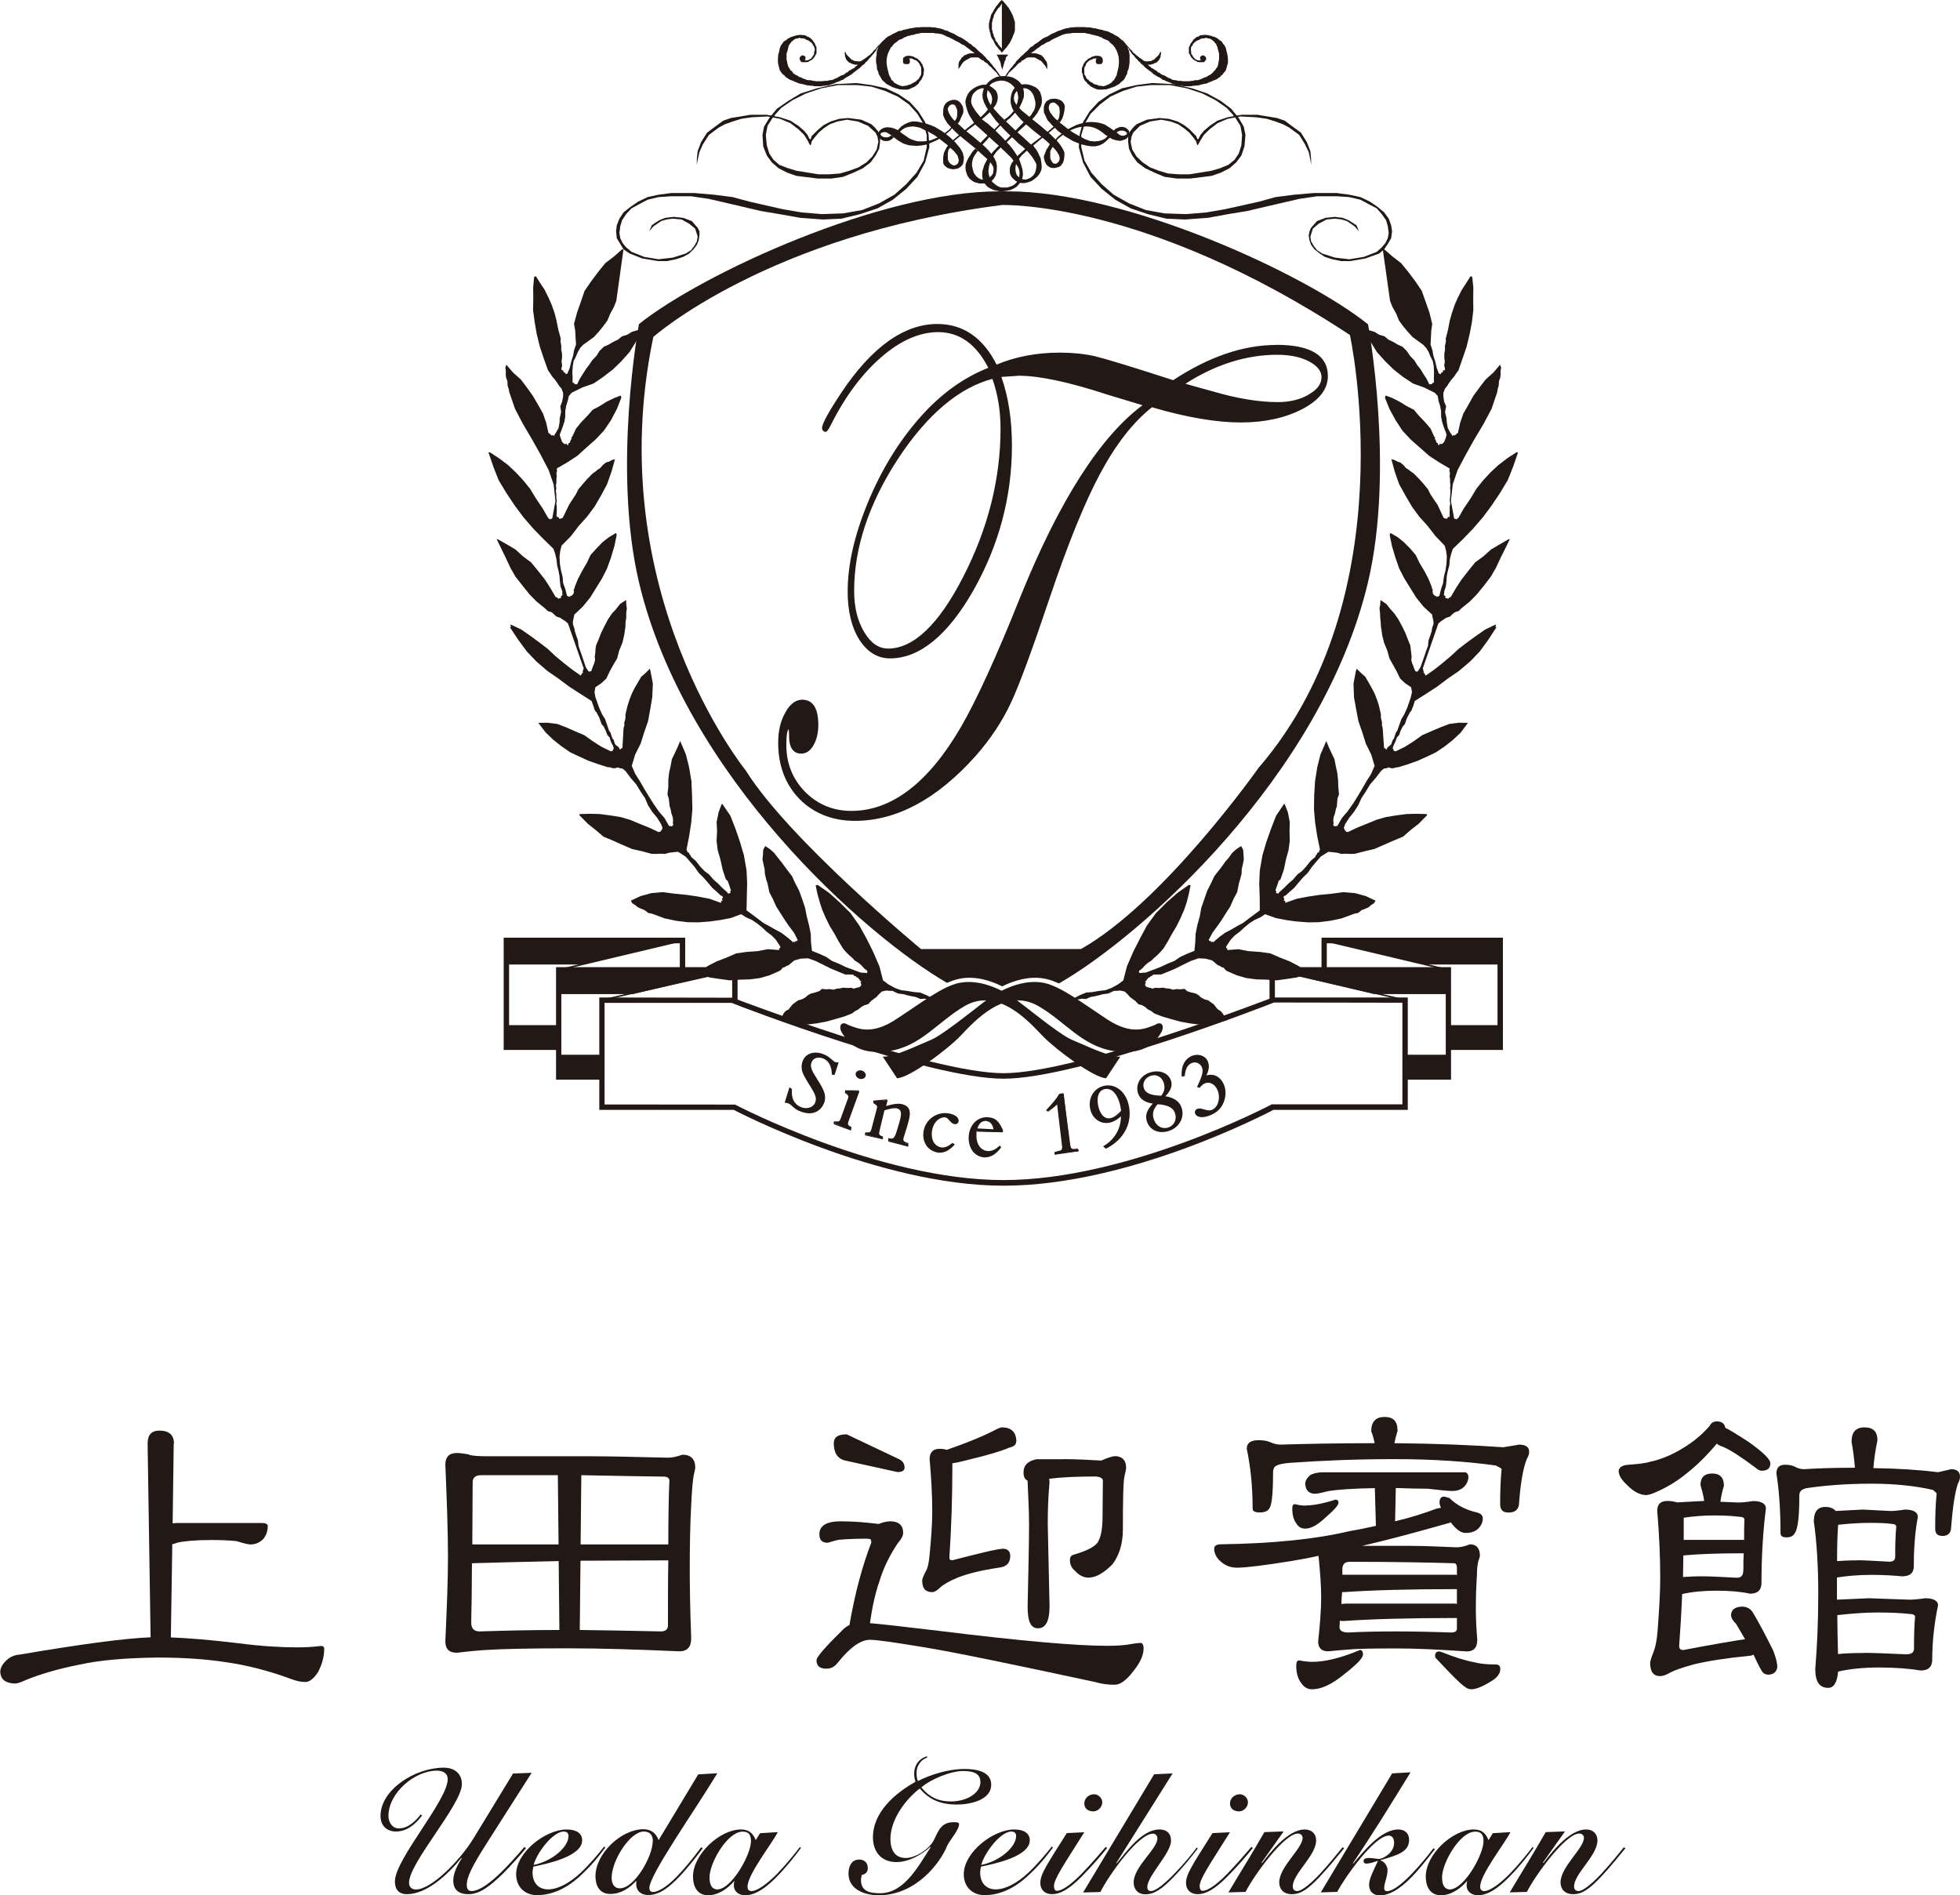 <?xml version="1.0" encoding="UTF-8"?>
<svg id="_レイヤー_2" data-name="レイヤー 2" xmlns="http://www.w3.org/2000/svg" viewBox="0 0 163.59 158.17">
  <defs>
    <style>
      .cls-1 {
        fill: #221815;
      }
    </style>
  </defs>
  <g id="_レイヤー_1-2" data-name="レイヤー 1">
    <g>
      <path class="cls-1" d="M14.5,120.46l-.09,6.68c.12,0,.22-.03.34-.03h7.11c.31,0,.46.09.49.22,0,.43-.12.8-.37,1.11-.31.31-.65.46-1.08.46-.18,0-.56-.09-1.17-.28-.62-.06-1.3-.09-2.04-.09-1.36,0-2.32.09-2.88.22-.18.06-.31.12-.43.12l-.12,7.79c1.55.06,3.43.22,5.66.49,1.95.25,3.56.34,4.85.34.68,0,1.36-.03,2.04-.12.15,0,.25.09.25.22,0,.68-.18,1.3-.49,1.92-.37.59-.74.87-1.08.87-.31,0-.68-.06-1.11-.22-1.92-.71-3.71-1.17-5.44-1.42-1.58-.25-3.49-.4-5.75-.4-2.72.03-4.88.22-6.55.59-1.73.34-3.21.77-4.45,1.27-.46.22-.77.31-.96.31-.77-.03-1.17-.34-1.21-.96,0-.34.19-.68.53-.99.31-.28.65-.43,1.05-.46,5.07-.86,8.72-1.36,10.97-1.45l-.25-16.17c0-.71.31-1.08.99-1.08.8,0,1.21.37,1.21,1.08"/>
      <path class="cls-1" d="M39.14,121.42c.34.09.84.12,1.51.12h8.35c1.88,0,4.14.06,6.74.12.31,0,.71-.06,1.21-.25.71,0,1.08.37,1.08,1.08,0,.06-.03.21-.09.46-.12.5-.19,1.39-.25,2.66-.09,1.67-.12,3.46-.12,5.38,0,1.42.03,3.34.12,5.75,0,.74-.34,1.08-.99,1.08-3.46-.15-6.55-.25-9.27-.25-3.4,0-5.56.06-6.49.12-.77.03-1.7.12-2.81.25-.65,0-.96-.31-.96-.96.12-2.66.22-5.01.22-7.02s-.09-4.7-.22-7.73c0-.62.31-.96.96-.96.31,0,.65.06,1.02.12M46.62,130.29c-2.84.06-5.26.12-7.23.18,0,1.73-.03,3.37-.06,4.95,0,.49.22.74.71.74,1.92-.06,4.11-.12,6.65-.12l-.06-5.75ZM46.62,128.9l-.06-5.78h-6.4c-.49,0-.71.22-.71.59,0,1.79-.03,3.52-.03,5.19h7.2ZM48.39,136.04c2.07.03,4.33.06,6.77.12.37,0,.59-.16.59-.49,0-2.04,0-3.83.03-5.44h-.03c-2.69,0-5.13.03-7.3.03l-.06,5.78ZM48.45,128.9h7.33c0-2.23.03-3.99.09-5.32,0-.22-.18-.34-.49-.34-1.85-.03-4.14-.06-6.86-.12l-.06,5.78Z"/>
      <path class="cls-1" d="M73.34,127.19c.31-.12.65-.22.96-.22.71,0,1.08.34,1.08.96,0,.25-.15.53-.43.84-.68,1.02-1.21,2.07-1.54,3.18-.37,1.05-.62,2.23-.8,3.52,1.05.09,2.97.31,5.81.65,6.8.84,11.44,1.24,13.88,1.24.84,0,1.55-.03,2.13-.15.37-.06.62-.09.77-.09s.25.15.25.46c0,.59-.31,1.24-.9,1.95-.56.74-1.08,1.08-1.51,1.08-.56,0-1.08-.06-1.61-.22-7.02-1.51-11.84-2.51-14.5-2.94-2.26-.37-3.71-.59-4.33-.59-.77,0-1.67.65-2.66,1.89-.28.37-.59.52-.96.52-.56,0-.83-.22-.83-.71,0-.25.68-1.05,2.07-2.41.22-.25.43-.4.68-.53.46-2.66,1.08-4.95,1.82-6.86,0-.19-.03-.28-.09-.31-.12,0-.19-.03-.25-.03-.87,0-1.67.03-2.35.09-.31.06-.62.15-.93.25-.49,0-.71-.22-.71-.71,0-.71.59-1.08,1.79-1.08,1.05,0,2.1.09,3.15.22M75.04,121.78c.31.16.46.4.46.71,0,.25-.22.37-.59.37l-4.36-.96c-.65-.15-.96-.65-.96-1.45,0-.49.34-.74,1.08-.74l4.36,2.07ZM84.81,120.33c0,.25-.19.4-.56.49-.74.31-1.79.62-3.09.93-.96.25-1.51.37-1.67.37,0,2.9-.09,5.5-.25,7.85,0,.19.06.25.25.25,2.41-.62,3.8-.96,4.24-.96.37,0,.59.22.59.59,0,.62-.34.93-.96.99-1.42.21-2.57.49-3.43.83-.68.28-1.17.56-1.48.84-.25.25-.46.37-.65.37-.56,0-.83-.31-.83-.96,0-.12.09-.37.28-.74.18-.28.28-.74.34-1.42.12-1.3.22-2.5.22-3.62,0-1.42-.09-2.88-.22-4.36,0-.56.28-.86.83-.86.25,0,.46.03.59.09,1.79-.62,3.21-1.21,4.24-1.76.15-.06.28-.12.37-.12.8,0,1.21.4,1.21,1.21M88.74,121.78c1.05,0,2.13.06,3.18.12.49-.22.87-.34,1.11-.37.62,0,.96.34.96.96,0,.15-.06.37-.12.65-.12.43-.15,1.92-.15,4.51,0,1.21-.31,2.16-.87,2.91-.74.74-1.39,1.11-2.01,1.11-.4,0-.77-.19-1.11-.56-.31-.25-.43-.56-.43-.9,0-.25.09-.4.34-.46,1.05-.31,1.73-.65,1.98-1.02.25-.4.37-1.02.4-1.82,0-1.11.03-2.23.03-3.34,0-.19-.22-.31-.59-.34-1.61,0-2.91.06-3.89.19,0,.12.03.22.03.28-.12,1.3-.15,2.47-.15,3.52l.15,6.86c0,1.24-.34,1.82-.96,1.82s-.87-.59-.87-1.82c.06-2.91.12-5.2.12-6.86,0-1.05-.06-2.23-.12-3.52v-.12c-.25-.12-.34-.34-.34-.71,0-.56.34-.93,1.08-1.08h2.23Z"/>
      <path class="cls-1" d="M122.19,122.87c.22,0,.34.12.37.37,0,.31-.12.59-.34.83-.25.25-.59.37-.99.37-.31,0-.99-.06-2.07-.19-.83,0-1.73-.03-2.66-.06l-.06,2.78c1.3-.31,2.47-.68,3.52-1.08.12,0,.22-.03.31-.06-.09-.18-.12-.31-.12-.43,0-.31.12-.49.37-.49.09,0,.25.06.46.12.59.59,1.36.99,2.32,1.21.31.09.46.25.46.49,0,.34-.15.62-.4.87-.28.25-.62.34-1.05.34-.37,0-.77-.28-1.24-.9-.06.06-.09.06-.09.06-2.72.77-5.13,1.42-7.29,1.92h4.08c1.05,0,2.35.06,3.83.12.25,0,.62-.06,1.08-.25.56,0,.84.34.84.96,0,.03-.03.12-.06.25-.12.25-.19.71-.19,1.39-.06.87-.09,1.79-.09,2.78,0,.65.03,1.51.12,2.6,0,.65-.31.96-.86.96-2.2-.15-4.17-.25-5.9-.25-2.1,0-3.4.03-3.96.09-.5.03-1.05.09-1.73.15-.56,0-.83-.28-.83-.83.15-1.39.25-2.63.25-3.68,0-.99-.09-2.13-.22-3.46-.8.18-1.55.31-2.23.43-2.32.37-3.83.56-4.57.56-.56,0-1.02-.18-1.45-.59-.31-.31-.46-.65-.46-.99,0-.22.15-.34.46-.37,4.42-.06,8.04-.43,10.88-1.11.74-.12,1.48-.28,2.16-.43l-.09-3.15c-1.79.03-3.09.12-3.9.25-.56.15-.93.22-1.08.22-.52,0-.8-.28-.83-.83,0-.25.15-.5.43-.74.25-.12.59-.22,1.02-.22h11.81ZM116.66,119.37c-.12.4-.22.77-.28,1.08,3.49.03,6.52.16,9.09.34l1.33-.22c.56,0,.83.22.83.59,0,.19-.06.37-.19.59-.31.77-.52,1.98-.65,3.65,0,.56-.31.84-.87.84-.49,0-.71-.22-.71-.71,0-1.05.03-2.01.12-2.91,0-.06-.18-.15-.49-.31-2.47-.34-5.29-.53-8.44-.53s-6.06.12-8.72.31c-.83.06-1.3.22-1.36.46l-.06.19c0,1.67-.09,2.69-.25,3.03-.12.31-.4.46-.84.46s-.62-.09-.62-.34c0-1.92-.19-3.56-.49-4.98,0-.46.31-.71.99-.71.4,0,.71.06.93.15.34.15.62.22.87.22,1.98-.06,4.61-.12,7.85-.12h.03c-.06-.34-.15-.68-.28-.99,0-.8.37-1.2,1.11-1.2s1.08.37,1.08,1.11M108.93,125.65c.65,0,1.48-.15,2.54-.49.15,0,.25.09.25.25,0,.22-.37.62-1.05,1.21-.68.65-1.24.96-1.73.96-.31,0-.56-.12-.74-.43-.25-.34-.34-.74-.34-1.24,0-.25.06-.37.22-.37.37.09.65.12.87.12M109.52,138.7c1.05,0,2.38-.31,3.99-.99.15,0,.25.12.25.37,0,.31-.53.84-1.55,1.64-1.05.87-1.95,1.27-2.69,1.27-.37,0-.65-.15-.9-.5-.31-.4-.43-.9-.43-1.45,0-.31.06-.46.25-.46.46.09.84.12,1.08.12M121.11,136.25c.31,0,.49-.09.49-.34v-.87c-4.02,0-7.17.09-9.43.25-.15,0-.28,0-.34-.03,0,.22-.03.4-.03.53,0,.31.25.46.74.46,1.11-.06,2.44-.09,3.99-.09,1.36,0,2.91.03,4.57.09M112.3,133.84h9.18c.06,0,.09.03.12.03v-1.24c-4.02,0-7.17.09-9.43.25h-.15c-.03.34-.06.68-.06.99.12,0,.22-.03.34-.03M121.48,131.43c.06,0,.09.03.12.03v-.62c0-.25-.09-.37-.25-.37-2.01-.06-4.92-.12-8.69-.12-.43,0-.62.22-.62.62v.46h9.43ZM120.34,137.89c1.08.43,1.98.71,2.69.84.43.12,1.05.19,1.82.19.25,0,.37.12.37.37,0,.37-.22.68-.65.96-.77.49-1.36.74-1.76.74-.22,0-.4-.09-.56-.22-.31-.19-1.08-.96-2.32-2.29-.12-.09-.15-.19-.15-.28,0-.25.12-.37.37-.37,0,0,.06.03.19.06"/>
      <path class="cls-1" d="M143.99,119.16c.28.12.93.52,1.95,1.18,1.21.86,1.82,1.45,1.82,1.79,0,.43-.25.62-.74.62-.12,0-.28-.06-.49-.25-1.24-.93-2.16-1.52-2.75-1.76-.22-.06-.37-.15-.49-.25-.8.96-1.64,1.79-2.5,2.47-.83.68-1.79,1.27-2.88,1.7-.25.09-.43.12-.52.12-.49,0-1.05-.28-1.61-.86-.46-.43-.68-.8-.68-1.18.06-.31.34-.46.83-.49.8-.06,1.39-.12,1.79-.25.93-.19,1.86-.59,2.75-1.14.87-.52,1.61-1.14,2.23-1.86.12-.25.34-.37.59-.37.4,0,.65.18.71.52M143.9,123.95c-.15.49-.25.96-.31,1.39l1.51.06c.25,0,.65-.03,1.21-.12.71,0,1.08.22,1.08.62-.25,1.98-.37,4.05-.37,6.28-.03.56-.34.83-.96.83-.71-.16-1.64-.25-2.78-.25-1.08,0-2.04.09-2.88.28-.06,1.55-.15,2.97-.25,4.33,0,.25.12.34.37.34,2.54-.49,4.24-.77,5.13-.9-.28-.49-.53-.9-.74-1.27-.25-.25-.4-.46-.43-.71,0-.49.34-.74.99-.74.37.03.65.19.83.49.52.87,1.08,1.92,1.7,3.18.22.56.34,1.02.34,1.39-.06.37-.28.59-.71.62-.31,0-.49-.12-.62-.37-.25-.43-.46-.87-.65-1.3-.12.06-.22.09-.31.09-1.92.19-3.46.43-4.64.71-.9.25-1.55.46-1.98.68-.37.22-.65.31-.87.31-.56,0-.83-.37-.83-1.11,0-.12.09-.43.28-.9.15-.37.28-.96.34-1.76.12-1.61.22-3.09.22-4.45,0-1.82-.09-3.68-.25-5.57,0-.56.28-.83.86-.83.31,0,.59.06.8.12h.03l2.23-.12c-.06-.46-.19-.9-.31-1.33,0-.62.31-.96.99-.96.62,0,.96.34.96.96M140.47,131.62c.43-.03.99-.06,1.61-.06.68,0,1.67.06,2.91.12.37,0,.52-.22.52-.71,0-.46,0-.9.03-1.33-2.16,0-3.86.06-5.04.18,0,.62-.03,1.24-.03,1.79M140.53,128.52h5.04c0-.62,0-1.18.03-1.67,0-.15-.12-.25-.37-.25-.43-.06-1.14-.12-2.16-.12-.8,0-1.67.06-2.54.19v1.86ZM156.7,120.21c-.19.87-.28,1.64-.34,2.32,2.07.03,3.86.15,5.41.34l1.08-.25c.49,0,.74.22.74.62,0,.19-.06.37-.18.59-.25.77-.43,1.98-.56,3.62,0,.49-.25.74-.71.74-.43,0-.62-.18-.62-.62,0-1.05.03-2.01.12-2.91,0-.06-.12-.15-.31-.31-1.48-.34-3.21-.52-5.13-.52s-3.59.12-5.19.34c-.56.06-.83.25-.83.62,0,1.76-.12,2.81-.37,3.15-.12.25-.34.37-.71.37-.34,0-.49-.12-.49-.37,0-1.92-.12-3.55-.34-4.95,0-.49.22-.74.71-.74.37,0,.62.06.8.15.28.15.53.22.77.22.99-.06,2.32-.12,3.99-.12h.28c-.06-.74-.15-1.48-.28-2.16,0-.8.34-1.21,1.08-1.21s1.08.37,1.08,1.08M153.2,126.11l2.29-.12,2.29.12c.25,0,.65-.03,1.21-.12.71,0,1.08.22,1.08.62-.25,1.33-.34,2.75-.34,4.24-.06.49-.37.71-.99.71-.65-.06-1.48-.12-2.54-.12-1.11,0-2.07.09-2.88.22v1.85l2.66-.12,3.37.12c.31,0,.74-.03,1.33-.12.71,0,1.08.22,1.08.59-.31,1.45-.49,3-.49,4.61-.03.56-.34.83-.96.83-.9-.15-2.07-.25-3.49-.25-1.3,0-2.44.12-3.4.34-.09.93-.37,1.36-.83,1.36-.74,0-1.08-.53-1.08-1.58.15-1.79.25-3.86.25-6.28,0-2.26-.12-4.27-.37-6.03,0-.8.31-1.21.96-1.21.4,0,.68.12.87.34M155,130.22c.65,0,1.55.06,2.66.12.37,0,.52-.12.52-.43,0-1.02.03-1.85.09-2.47,0-.16-.12-.25-.37-.25-.34-.06-.96-.09-1.82-.09s-1.73.06-2.66.16c-.06.77-.09,1.79-.09,3.03.43-.03.99-.06,1.67-.06M155.61,137.95c.83,0,2.01.06,3.49.12.43,0,.65-.15.65-.46,0-1.11.03-2.01.09-2.69,0-.12-.18-.22-.49-.22-.5-.06-1.39-.12-2.66-.12-1.05,0-2.16.09-3.34.22,0,.99.03,2.07.06,3.25.56-.06,1.27-.09,2.2-.09"/>
      <path class="cls-1" d="M110.72,31.4c0,1.05-.69,1.92-2.08,2.64-1.38.74-3.08,1.09-5.07,1.09s-4.51-.42-7.49-1.24c-1.58,1.24-3.01,3.08-4.33,5.5-1.31,2.43-2.7,5.89-4.21,10.34-1.5,4.46-2.59,7.43-3.29,8.91-.7,1.48-1.66,2.93-2.88,4.32-3.22,3.61-6.55,5.42-10.02,5.42-1.85,0-3.34-.59-4.52-1.79-1.17-1.18-1.75-2.72-1.75-4.6,0-.97.19-1.76.56-2.44.37-.69.81-1.02,1.32-1.02.82,0,1.24.66,1.24,1.97,0,.63-.12,1.16-.37,1.6-.26.45-.56.67-.94.67-.58,0-.9-.44-.9-1.34,0-.47-.04-.69-.14-.69-.22,0-.31.47-.31,1.43,0,1.57.53,2.9,1.59,3.99,1.07,1.07,2.39,1.64,3.95,1.64,3.43,0,6.52-2.35,9.24-7.05,1.29-2.18,2.94-5.8,4.97-10.84,3.29-8.2,6.75-13.57,10.36-16.15-.69-.17-1.74-.5-3.11-.95-3.25-1.06-5.73-1.59-7.46-1.59-.17,0-.72.04-1.61.11.61,1.71.9,3.67.9,5.86,0,4.26-1.07,8.28-3.22,12.02-2.12,3.76-4.42,5.62-6.84,5.62-1.02,0-1.84-.51-2.47-1.53-.63-1.02-.95-2.33-.95-3.94,0-2.21.55-4.66,1.66-7.36,1.1-2.69,2.54-5.04,4.3-7.05,1.76-2.01,3.69-3.41,5.8-4.21-1.02-2.1-2.47-3.14-4.35-3.14-1.58,0-3.18.69-4.78,2.07-1.63,1.4-3.03,3.3-4.27,5.68-.18.37-.3.57-.36.57-.08,0-.13-.07-.15-.18,0-.33.52-1.28,1.58-2.88,2.54-3.79,5.18-5.7,7.94-5.7,2.15,0,3.78,1.14,4.91,3.41,1.54-.68,3.31-1.02,5.32-1.02,1.03,0,1.98.1,2.84.3.91.22,3.14.86,6.68,1.99,2.94-1.96,5.79-2.93,8.52-2.93s4.2.82,4.2,2.48M83.62,35.77c0-1.55-.24-2.99-.71-4.31-2.87.72-5.55,2.96-8.04,6.73-2.47,3.76-3.71,7.47-3.71,11.12,0,1.4.29,2.58.85,3.53.58.96,1.27,1.43,2.11,1.43,2.17,0,4.3-2.02,6.38-6.07,2.07-4.04,3.11-8.19,3.11-12.42M110.43,31.48c0-.56-.37-1.02-1.09-1.4-.72-.39-1.63-.59-2.76-.59-2.73,0-5.39.86-7.96,2.6.31.07,1.17.31,2.55.7,2.06.6,3.87.9,5.46.9,1.03,0,1.93-.21,2.67-.65.74-.43,1.12-.95,1.12-1.56"/>
      <path class="cls-1" d="M106.52,28.79c-2.75,0-5.64.99-8.6,2.94-3.42-1.11-5.66-1.79-6.58-2.01-.87-.19-1.84-.29-2.87-.29-1.97,0-3.74.35-5.29,1-1.13-2.24-2.79-3.39-4.94-3.39-2.79,0-5.49,1.93-8.03,5.75-1.44,2.17-1.6,2.73-1.6,2.95.04.26.2.3.28.3.12,0,.22-.1.48-.62,1.2-2.38,2.62-4.27,4.22-5.64,1.58-1.37,3.17-2.06,4.71-2.06,1.79,0,3.18,1.01,4.19,2.98-2.07.81-4,2.2-5.73,4.17-1.77,2.01-3.22,4.39-4.33,7.09-1.11,2.68-1.68,5.17-1.68,7.4,0,1.63.32,2.99.96,4.01.67,1.05,1.53,1.58,2.58,1.58,2.46,0,4.81-1.92,6.95-5.67,2.13-3.76,3.22-7.82,3.22-12.09,0-2.13-.29-4.06-.88-5.73.24-.02,1.47-.1,1.47-.1,1.71,0,4.2.53,7.42,1.59,0,0,2.19.66,2.89.87-3.55,2.64-6.98,8.02-10.22,16.05-2,5.01-3.68,8.65-4.95,10.83-2.69,4.62-5.76,6.98-9.13,6.98-1.52,0-2.82-.54-3.86-1.59-1.05-1.07-1.57-2.38-1.57-3.91,0-1.22.17-1.3.2-1.31h0s.03.18.03.57c0,1.21.55,1.46,1.01,1.46.41,0,.77-.23,1.04-.72.26-.47.39-1.03.39-1.67,0-1.4-.45-2.11-1.35-2.11-.55,0-1.04.38-1.42,1.1-.39.69-.58,1.52-.58,2.5,0,1.91.61,3.49,1.79,4.7,1.19,1.19,2.75,1.81,4.61,1.81,3.49,0,6.88-1.82,10.11-5.45,1.22-1.39,2.19-2.86,2.89-4.35.71-1.49,1.81-4.49,3.3-8.93,1.5-4.43,2.9-7.9,4.21-10.32,1.29-2.4,2.73-4.24,4.29-5.47,2.87.85,5.4,1.27,7.41,1.27s3.74-.39,5.12-1.11c1.43-.74,2.15-1.67,2.15-2.76,0-1.74-1.46-2.61-4.32-2.61M74.98,38.25c2.42-3.66,5.06-5.89,7.85-6.63.45,1.27.68,2.67.68,4.15,0,4.2-1.05,8.35-3.11,12.36-2.04,3.99-4.16,6-6.27,6-.79,0-1.44-.45-1.99-1.36-.57-.94-.85-2.1-.85-3.47,0-3.6,1.25-7.33,3.69-11.05M108.59,33.95c-1.36.7-3.05,1.08-5.02,1.08s-4.49-.43-7.45-1.26c-1.7,1.28-3.16,3.14-4.46,5.56-1.31,2.45-2.74,5.93-4.22,10.36-1.49,4.43-2.59,7.43-3.29,8.91-.69,1.47-1.65,2.91-2.86,4.3-3.16,3.56-6.51,5.36-9.92,5.36-1.8,0-3.29-.59-4.43-1.74-1.15-1.15-1.73-2.67-1.73-4.52,0-.92.18-1.73.54-2.38.35-.65.75-.97,1.22-.97.75,0,1.11.61,1.11,1.86,0,.6-.12,1.13-.36,1.54-.23.42-.5.62-.83.62-.19,0-.77,0-.77-1.23,0-.48-.04-.82-.28-.82-.3,0-.45.46-.45,1.56,0,1.6.56,2.97,1.65,4.07,1.09,1.12,2.46,1.67,4.04,1.67,3.47,0,6.6-2.38,9.34-7.1,1.29-2.19,2.95-5.85,4.97-10.86,3.28-8.12,6.75-13.54,10.31-16.09l.21-.14-3.35-1.03c-3.25-1.07-5.76-1.6-7.49-1.6l-1.78.13.06.16c.59,1.68.88,3.63.88,5.8,0,4.23-1.07,8.26-3.19,11.97-2.1,3.68-4.37,5.55-6.74,5.55-.98,0-1.75-.48-2.36-1.47-.62-1-.94-2.3-.94-3.88,0-.72.08-1.48.2-2.26-.1.74-.16,1.47-.16,2.2,0,1.42.3,2.63.88,3.59.59.99,1.33,1.49,2.2,1.49,2.22,0,4.4-2.07,6.49-6.15,2.08-4.04,3.13-8.24,3.13-12.47,0-1.56-.25-3.03-.72-4.35l-.04-.11-.11.02c-2.88.73-5.6,3.01-8.09,6.78-.58.88-1.08,1.76-1.53,2.63,1.01-2.14,2.24-4.06,3.69-5.71,1.73-1.98,3.66-3.39,5.75-4.17l.13-.05-.06-.12c-1.05-2.14-2.54-3.23-4.46-3.23-1.6,0-3.23.72-4.87,2.12-1.62,1.4-3.06,3.32-4.29,5.71,0,0-.29.5-.29.5,0-.27.28-.93,1.56-2.86,2.5-3.76,5.14-5.67,7.83-5.67,2.09,0,3.69,1.14,4.78,3.35l.05.11.11-.04c1.52-.68,3.3-1.02,5.29-1.02,1.02,0,1.97.1,2.82.29.91.23,3.15.89,6.66,1.99,3.03-1.95,5.87-2.94,8.57-2.94s4.07.78,4.07,2.38c0,.99-.66,1.85-1.99,2.55M109.4,29.95c-.74-.4-1.68-.59-2.82-.59-2.74,0-5.45.88-8.04,2.62l-.23.14,2.82.77c2.05.61,3.9.91,5.5.91,1.05,0,1.97-.23,2.73-.66.8-.45,1.18-1.02,1.18-1.67,0-.59-.38-1.11-1.15-1.52M109.25,32.92c-.72.43-1.6.64-2.61.64-1.56,0-3.4-.3-5.43-.9,0,0-1.67-.45-2.27-.63,2.47-1.59,5.06-2.42,7.65-2.42,1.09,0,1.99.19,2.7.57.67.37,1.01.79,1.01,1.3,0,.57-.35,1.03-1.06,1.44"/>
      <polygon class="cls-1" points="93.86 3.55 93.94 3.7 94.02 3.83 94.1 3.95 94.22 4.07 94.28 4.23 94.38 4.33 94.46 4.47 94.57 4.58 94.7 4.72 94.79 4.85 94.92 4.96 95.02 5.1 95.14 5.19 95.25 5.33 95.4 5.43 95.5 5.55 95.64 5.68 95.74 5.75 95.9 5.88 96.03 5.96 96.16 6.07 96.29 6.2 96.44 6.28 96.59 6.38 96.74 6.45 96.9 6.54 97.04 6.66 97.2 6.7 97.35 6.78 97.48 6.83 97.67 6.9 97.83 6.98 97.92 7 98.03 7.05 98.15 7.08 98.24 7.13 98.4 7.13 98.54 7.16 98.66 7.16 98.8 7.2 98.95 7.2 99.1 7.2 99.23 7.2 99.4 7.2 99.56 7.16 99.72 7.16 99.88 7.13 100.03 7.13 100.17 7.08 100.3 7.05 100.5 7 100.66 6.98 100.8 6.93 100.92 6.86 101.05 6.83 101.2 6.75 101.35 6.7 101.45 6.66 101.61 6.58 101.7 6.5 101.83 6.43 101.92 6.3 102.01 6.26 102.1 6.13 102.31 5.88 102.4 5.58 102.49 5.24 102.49 4.93 102.45 4.58 102.38 4.31 102.31 4 102.18 3.75 102.1 3.68 102.02 3.55 101.97 3.47 101.9 3.41 101.78 3.35 101.7 3.27 101.61 3.2 101.51 3.15 101.37 3.08 101.23 3.05 101.13 3 101 2.98 100.87 2.93 100.75 2.93 100.66 2.91 100.52 2.91 100.37 2.93 100.27 2.93 100.12 2.98 100.03 3.05 99.89 3.08 99.8 3.15 99.72 3.22 99.6 3.31 99.55 3.41 99.47 3.52 99.4 3.6 99.35 3.7 99.28 3.85 99.23 3.95 99.23 4.07 99.23 4.23 99.23 4.31 99.23 4.38 99.23 4.45 99.28 4.52 99.33 4.58 99.35 4.66 99.4 4.72 99.42 4.79 99.51 4.85 99.55 4.93 99.6 4.96 99.7 5.04 99.75 5.05 99.88 5.12 99.95 5.18 100.05 5.18 100.12 5.19 100.2 5.19 100.3 5.19 100.37 5.19 100.5 5.18 100.57 5.12 100.6 5.05 100.66 5 100.67 4.88 100.66 4.8 100.6 4.72 100.57 4.69 100.5 4.66 100.45 4.62 100.37 4.62 100.27 4.66 100.25 4.69 100.2 4.72 100.17 4.79 100.17 4.85 100.17 4.93 100.2 4.96 100.2 5 100.27 5.04 100.2 5.04 100.17 5.04 100.1 5.04 100.05 5.04 99.97 5.04 99.89 5 99.82 4.96 99.75 4.93 99.7 4.88 99.65 4.8 99.56 4.72 99.55 4.66 99.47 4.56 99.42 4.47 99.42 4.33 99.4 4.23 99.4 4.1 99.4 4.04 99.42 3.92 99.47 3.85 99.55 3.78 99.56 3.68 99.65 3.6 99.72 3.52 99.82 3.45 99.95 3.37 100.05 3.35 100.17 3.27 100.27 3.22 100.42 3.2 100.52 3.2 100.67 3.15 100.8 3.2 100.87 3.22 100.98 3.22 101.05 3.27 101.13 3.31 101.2 3.35 101.23 3.41 101.31 3.45 101.35 3.47 101.37 3.55 101.45 3.62 101.51 3.68 101.53 3.75 101.55 3.83 101.61 3.9 101.61 3.95 101.68 4.23 101.75 4.47 101.75 4.72 101.75 4.96 101.7 5.18 101.68 5.35 101.61 5.58 101.45 5.79 101.4 5.88 101.35 5.9 101.31 5.96 101.23 6.05 101.15 6.13 101.05 6.2 100.98 6.26 100.87 6.3 100.8 6.35 100.67 6.43 100.57 6.45 100.45 6.5 100.3 6.58 100.2 6.61 100.1 6.66 99.95 6.69 99.82 6.69 99.7 6.7 99.55 6.75 99.42 6.75 99.28 6.78 99.13 6.78 99 6.78 98.87 6.78 98.72 6.78 98.57 6.75 98.44 6.75 98.33 6.75 98.18 6.7 98.03 6.69 97.89 6.66 97.76 6.61 97.67 6.54 97.52 6.5 97.4 6.43 97.28 6.35 97.14 6.28 97.04 6.26 96.9 6.18 96.77 6.07 96.64 6.03 96.52 5.9 96.37 5.83 96.28 5.75 96.11 5.68 96.03 5.58 95.9 5.5 95.8 5.4 95.94 5.4 96.05 5.4 96.16 5.35 96.29 5.33 96.37 5.26 96.49 5.24 96.58 5.18 96.64 5.1 96.72 5.04 96.77 4.93 96.82 4.85 96.87 4.72 96.87 4.62 96.9 4.52 96.9 4.4 96.9 4.31 96.82 4.38 96.77 4.47 96.72 4.58 96.64 4.66 96.58 4.72 96.49 4.8 96.41 4.88 96.34 4.96 96.24 5 96.16 5.05 96.05 5.1 95.94 5.1 95.82 5.12 95.72 5.12 95.64 5.12 95.55 5.1 95.41 5.04 95.33 4.96 95.2 4.88 95.09 4.8 94.99 4.72 94.86 4.62 94.79 4.56 94.7 4.47 94.57 4.38 94.49 4.25 94.38 4.15 94.28 4.04 94.18 3.92 94.1 3.83 93.99 3.7 93.86 3.55"/>
      <polygon class="cls-1" points="73.57 3.55 73.44 3.7 73.37 3.83 73.28 3.95 73.19 4.07 73.12 4.23 73.02 4.33 72.93 4.47 72.82 4.58 72.71 4.72 72.58 4.85 72.49 4.96 72.38 5.1 72.26 5.19 72.16 5.33 72.01 5.43 71.88 5.55 71.76 5.68 71.65 5.75 71.48 5.88 71.38 5.96 71.23 6.07 71.09 6.2 70.94 6.28 70.79 6.38 70.65 6.45 70.51 6.54 70.36 6.66 70.21 6.7 70.06 6.78 69.91 6.83 69.73 6.9 69.59 6.98 69.49 7 69.36 7.05 69.26 7.08 69.17 7.13 69.01 7.13 68.85 7.16 68.73 7.16 68.59 7.2 68.45 7.2 68.3 7.2 68.15 7.2 68 7.2 67.83 7.16 67.68 7.16 67.52 7.13 67.37 7.13 67.23 7.08 67.09 7.05 66.9 7 66.76 6.98 66.6 6.93 66.46 6.86 66.34 6.83 66.2 6.75 66.05 6.7 65.95 6.66 65.8 6.58 65.7 6.5 65.57 6.43 65.48 6.3 65.41 6.26 65.27 6.13 65.09 5.88 65.01 5.58 64.93 5.24 64.93 4.93 64.95 4.58 65.03 4.31 65.09 4 65.2 3.75 65.27 3.68 65.35 3.55 65.42 3.47 65.5 3.41 65.62 3.35 65.7 3.27 65.8 3.2 65.91 3.15 66.03 3.08 66.17 3.05 66.29 3 66.38 2.98 66.54 2.93 66.65 2.93 66.76 2.91 66.85 2.91 67 2.93 67.13 2.93 67.28 2.98 67.37 3.05 67.48 3.08 67.6 3.15 67.68 3.22 67.78 3.31 67.85 3.41 67.93 3.52 68 3.6 68.03 3.7 68.1 3.85 68.15 3.95 68.15 4.07 68.15 4.23 68.15 4.31 68.15 4.38 68.15 4.45 68.1 4.52 68.08 4.58 68.03 4.66 68 4.72 67.95 4.79 67.9 4.85 67.85 4.93 67.78 4.96 67.71 5.04 67.63 5.05 67.52 5.12 67.46 5.18 67.36 5.18 67.28 5.19 67.21 5.19 67.09 5.19 67 5.19 66.9 5.18 66.83 5.12 66.8 5.05 66.76 5 66.73 4.88 66.76 4.8 66.8 4.72 66.83 4.69 66.9 4.66 66.93 4.62 67 4.62 67.13 4.66 67.16 4.69 67.21 4.72 67.23 4.79 67.23 4.85 67.23 4.93 67.21 4.96 67.21 5 67.13 5.04 67.21 5.04 67.23 5.04 67.3 5.04 67.36 5.04 67.42 5.04 67.48 5 67.56 4.96 67.63 4.93 67.71 4.88 67.75 4.8 67.83 4.72 67.85 4.66 67.93 4.56 67.95 4.47 67.95 4.33 68 4.23 68 4.1 68 4.04 67.95 3.92 67.93 3.85 67.85 3.78 67.83 3.68 67.75 3.6 67.68 3.52 67.56 3.45 67.46 3.37 67.36 3.35 67.23 3.27 67.13 3.22 66.98 3.2 66.85 3.2 66.73 3.15 66.6 3.2 66.54 3.22 66.43 3.22 66.34 3.27 66.29 3.31 66.2 3.35 66.17 3.41 66.11 3.45 66.05 3.47 66.03 3.55 65.95 3.62 65.91 3.68 65.87 3.75 65.82 3.83 65.8 3.9 65.8 3.95 65.73 4.23 65.65 4.47 65.65 4.72 65.65 4.96 65.7 5.18 65.73 5.35 65.8 5.58 65.95 5.79 65.97 5.88 66.05 5.9 66.11 5.96 66.17 6.05 66.22 6.13 66.34 6.2 66.43 6.26 66.54 6.3 66.6 6.35 66.73 6.43 66.83 6.45 66.93 6.5 67.09 6.58 67.21 6.61 67.3 6.66 67.46 6.69 67.56 6.69 67.71 6.7 67.85 6.75 67.95 6.75 68.1 6.78 68.26 6.78 68.41 6.78 68.53 6.78 68.65 6.78 68.8 6.75 68.96 6.75 69.06 6.75 69.21 6.7 69.36 6.69 69.5 6.66 69.62 6.61 69.73 6.54 69.88 6.5 69.98 6.43 70.13 6.35 70.25 6.28 70.36 6.26 70.51 6.18 70.61 6.07 70.75 6.03 70.86 5.9 71.01 5.83 71.14 5.75 71.29 5.68 71.38 5.58 71.48 5.5 71.61 5.4 71.46 5.4 71.36 5.4 71.23 5.35 71.09 5.33 71.01 5.26 70.9 5.24 70.83 5.18 70.75 5.1 70.69 5.04 70.61 4.93 70.59 4.85 70.53 4.72 70.53 4.62 70.51 4.52 70.51 4.4 70.51 4.31 70.59 4.38 70.61 4.47 70.69 4.58 70.75 4.66 70.83 4.72 70.9 4.8 70.98 4.88 71.06 4.96 71.15 5 71.23 5.05 71.36 5.1 71.46 5.1 71.56 5.12 71.68 5.12 71.76 5.12 71.85 5.1 71.96 5.04 72.09 4.96 72.19 4.88 72.32 4.8 72.41 4.72 72.54 4.62 72.64 4.56 72.71 4.47 72.82 4.38 72.89 4.25 73.02 4.15 73.12 4.04 73.2 3.92 73.28 3.83 73.44 3.7 73.57 3.55"/>
      <polygon class="cls-1" points="83.65 5.83 83.7 5.68 83.74 5.5 83.8 5.33 83.85 5.12 83.93 5 83.95 4.8 84.08 4.66 84.15 4.56 83.18 4.56 83.24 4.66 83.32 4.8 83.4 5 83.47 5.12 83.53 5.33 83.55 5.5 83.62 5.68 83.65 5.83"/>
      <path class="cls-1" d="M84.66,1.7l-.04-.15-.07-.19-.05-.15-.08-.13-.07-.15-.08-.13-.07-.14-.11-.11-.06-.1-.11-.12-.09-.11-.11-.13-.12-.09-.09.09-.12.13-.08.11-.09.12-.12.14-.05.1-.08.1-.07.16-.08.12-.08.13-.05.15-.03.14-.05.15-.03.15-.04.18v.33l.04.19.03.15.05.14.03.19.05.14.08.15.08.1.07.16.08.15.05.1.12.14.09.12.08.11.12.1.09.15.12-.1.11-.14.09-.1.11-.11.06-.1.11-.15.07-.1.08-.15.07-.14.08-.16.05-.15.07-.15.04-.12.05-.2v-.7l-.05-.12ZM83.62,4.07l-.07-.11-.07-.05-.09-.12-.08-.1-.07-.13-.08-.1-.08-.1-.02-.13-.08-.14-.04-.1-.02-.13-.06-.12-.02-.16-.05-.11v-.59l.05-.14.02-.16.06-.1.02-.12.04-.15.08-.1.02-.09.08-.1.08-.13.07-.1.08-.06.09-.11.07-.12.07-.11v3.78Z"/>
      <polygon class="cls-1" points="51.9 20.83 51.23 21.42 50.52 21.96 49.91 22.72 49.34 23.48 48.79 24.28 48.49 25.16 48.16 26.1 47.91 27.03 48.01 27.6 48.04 28.17 48.08 28.75 47.91 29.25 47.84 29.66 47.68 30.17 47.55 30.72 47.36 31.17 47.32 31.2 47.22 31.23 47.18 31.1 47.13 31.11 47.05 31.06 47 30.94 47 30.89 46.89 30.91 46.85 30.79 46.92 30.51 46.87 30.19 46.91 29.85 46.91 29.53 46.84 29.16 46.85 28.89 46.79 28.52 46.8 28.25 46.6 27.52 46.45 26.77 46.3 26.17 46.05 25.45 45.79 24.86 45.45 24.17 45.08 23.62 44.73 23.06 44.67 23.07 44.58 23.11 44.5 23.99 44.51 24.96 44.49 25.88 44.63 26.91 44.8 27.89 45.06 28.94 45.38 29.9 45.74 30.91 45.94 31.19 46.07 31.4 46.35 31.73 46.54 32 46.68 32.22 46.87 32.44 47 32.79 47 33.11 46.91 33.54 46.77 33.91 46.83 34.4 46.72 34.9 46.7 35.29 46.62 35.72 46.45 36.03 46.2 36.42 46.17 36.3 46.12 36.32 46.01 36.34 46 36.28 45.94 36.3 45.9 36.19 45.78 36.15 45.59 35.29 45.32 34.51 44.91 33.78 44.47 33.03 43.96 32.32 43.47 31.67 42.82 31.09 42.26 30.44 42.18 30.68 42.22 30.98 42.21 31.24 42.24 31.51 42.35 31.81 42.37 32.19 42.45 32.44 42.51 32.74 42.99 34.13 43.64 35.37 44.44 36.73 45.14 37.98 45.79 39.23 46.21 40.43 46.36 41.82 46.09 43.28 46 43.31 45.94 43.32 45.84 43.34 45.8 43.23 45.76 43.25 45.31 42.46 44.75 41.63 44.24 40.79 43.67 40.09 43.05 39.42 42.4 38.81 41.64 38.24 40.94 37.78 40.82 37.75 40.77 37.76 41.18 38.96 41.62 40.08 42.26 41.14 42.96 42.19 43.69 43.17 44.51 44.12 45.37 45 46.2 45.81 46.36 46.3 46.45 46.72 46.5 47.17 46.62 47.66 46.7 48.1 46.73 48.48 46.78 48.93 46.95 49.41 46.91 49.47 46.96 49.61 46.92 49.67 46.85 49.76 46.8 49.77 46.84 49.9 46.74 49.92 46.68 49.94 46.6 49.97 46.5 49.87 46.37 49.82 45.95 49.1 45.49 48.38 44.89 47.62 44.32 46.93 43.67 46.45 43.02 45.86 42.26 45.41 41.57 45.02 41.45 44.99 41.84 45.79 42.21 46.55 42.61 47.41 43.03 48.14 43.63 48.9 44.19 49.6 44.79 50.21 45.47 50.76 45.72 51 46.05 51.1 46.27 51.3 46.44 51.46 46.76 51.56 46.96 51.7 47.18 51.84 47.41 52.04 48.72 55.79 48.65 55.95 48.67 56.01 48.62 56.02 48.67 56.15 48.57 56.17 48.59 56.23 48.54 56.25 48.48 56.39 47.75 55.88 47.06 55.34 46.36 54.76 45.71 54.15 45.03 53.63 44.24 53.05 43.51 52.54 42.64 52.13 42.6 52.14 42.63 52.26 42.66 52.32 42.56 52.35 43.26 53.41 43.98 54.38 44.76 55.2 45.69 56 46.56 56.6 47.53 57.32 48.44 57.91 49.37 58.5 49.44 58.68 49.54 58.97 49.6 59.15 49.64 59.28 49.82 59.5 49.86 59.6 50.02 59.89 50.08 60.07 50.21 60.43 50.39 60.64 50.56 60.99 50.69 61.34 50.88 61.55 50.99 61.91 51.14 62.2 51.23 62.43 51.2 62.5 51.14 62.66 51.09 62.67 50.99 62.71 50.21 62.33 49.5 61.88 48.77 61.36 47.99 61.03 47.22 60.69 46.51 60.42 45.69 60.32 44.93 60.33 45.55 61.14 46.2 61.76 46.87 62.29 47.6 62.79 48.32 63.13 49.11 63.49 49.93 63.78 50.72 64.03 50.9 64.04 51.14 64.11 51.32 64.12 51.56 64.05 51.75 64.12 51.93 64.14 52.07 64.23 52.23 64.38 52.64 64.93 53.1 65.46 53.47 66.07 53.84 66.62 54.09 67.21 54.44 67.76 54.84 68.24 55.19 68.8 55.23 68.93 55.26 68.98 55.29 69.1 55.27 69.18 55.21 69.32 55.15 69.33 55.14 69.4 55.03 69.43 54.98 69.45 54.19 69.08 53.42 68.77 52.58 68.42 51.79 68.19 50.9 68.05 50.06 67.94 49.26 67.92 48.44 67.94 48.35 67.97 48.37 68.05 49.06 68.75 49.74 69.29 50.37 69.83 51.14 70.15 51.92 70.5 52.76 70.86 53.56 71.04 54.38 71.26 54.79 71.27 55.15 71.25 55.49 71.27 55.85 71.17 56.27 71.12 56.59 71.09 56.88 71.27 57.23 71.5 57.6 71.92 57.97 72.35 58.31 72.84 58.72 73.25 59.09 73.67 59.45 74.1 59.85 74.45 60.17 74.75 60.29 74.78 60.33 74.9 60.36 74.95 60.25 74.97 60.29 75.1 60.32 75.17 60.26 75.18 60.17 75.21 60.21 75.32 60.14 75.34 59.21 75.01 58.27 74.83 57.35 74.69 56.31 74.59 55.33 74.46 54.37 74.54 53.46 74.79 52.65 75.17 52.78 75.39 52.99 75.52 53.24 75.72 53.5 75.84 53.8 75.96 54.11 76.2 54.4 76.25 54.59 76.32 55.48 76.65 56.43 76.85 57.41 76.97 58.3 76.98 59.21 76.91 60.1 76.79 60.99 76.62 61.86 76.3 62.29 76.57 62.74 76.77 63.17 77.05 63.64 77.43 63.96 77.74 64.41 78.08 64.76 78.44 65.09 78.94 65.14 79.06 65.1 79.13 65.01 79.16 65.05 79.27 65 79.29 64.09 79.22 63.26 79.38 62.3 79.45 61.45 79.57 60.6 79.94 59.81 80.24 59.06 80.63 58.37 81.16 58.27 81.19 58.29 81.25 58.31 81.31 58.41 81.28 59.22 81.58 60.1 81.71 60.9 81.82 61.83 81.76 62.58 81.74 63.43 81.63 64.23 81.4 65.05 81.04 65.18 80.95 65.34 80.76 65.49 80.72 65.67 80.61 65.82 80.56 66.03 80.38 66.16 80.27 66.29 80.16 66.83 80.01 67.44 79.98 68.06 80.2 68.73 80.53 69.33 80.83 69.98 81.1 70.54 81.33 71.21 81.34 71.3 81.45 71.43 81.48 71.52 81.58 71.65 81.61 71.65 81.68 71.76 81.77 71.77 81.83 71.92 81.94 71.82 81.96 71.83 82.01 71.88 82.14 71.89 82.2 71.79 82.36 71.73 82.37 71.65 82.41 71.48 82.44 71.44 82.46 71.29 82.5 71.24 82.51 71.04 82.44 70.73 82.46 70.37 82.43 70.13 82.49 69.87 82.51 69.56 82.6 69.26 82.55 68.94 82.57 68.61 82.53 68.38 82.72 68.08 82.82 67.69 82.92 67.46 83.04 67.19 83.27 66.91 83.41 66.62 83.49 66.34 83.69 66.17 83.81 65.97 84.05 65.83 84.24 65.59 84.37 65.43 84.54 65.3 84.78 65.17 84.88 64.97 85.12 65.82 85.35 66.58 85.46 67.36 85.51 68.17 85.41 68.93 85.27 69.74 85.05 70.49 84.83 71.12 84.58 71.38 84.38 71.65 84.24 71.88 84.05 72.16 83.89 72.46 83.81 72.7 83.55 72.96 83.35 73.14 83.22 73.38 82.96 73.59 82.76 73.78 82.71 74 82.67 74.28 82.7 74.5 82.7 74.7 82.8 74.95 82.92 75.43 82.98 75.79 83.08 76.15 83.16 76.43 83.21 76.83 83.38 77.15 83.35 77.57 83.43 77.86 83.34 77.38 83.08 76.8 82.84 76.29 82.8 75.7 82.7 75.2 82.64 74.7 82.46 74.14 82.15 73.7 81.82 73.4 80.65 72.87 79.43 72.33 78.34 71.73 77.26 71 76.22 70.06 75.29 69.19 74.51 68.24 73.85 68.14 73.88 68.08 73.89 68.22 74.58 68.42 75.3 68.62 75.92 68.92 76.61 69.26 77.3 69.67 77.97 69.98 78.54 70.36 79.16 70.63 79.48 70.88 79.73 71.12 79.93 71.36 80.18 71.65 80.36 71.89 80.56 72.13 80.83 72.37 81.01 72.41 81.14 72.36 81.15 72.38 81.21 71.83 81.17 71.24 80.95 70.61 80.72 70.01 80.43 69.44 80.2 68.95 79.86 68.35 79.59 67.77 79.36 67.69 78.66 67.67 77.94 67.52 77.2 67.33 76.47 67.2 75.78 66.96 75.06 66.7 74.34 66.34 73.65 66.11 73.13 65.82 72.76 65.54 72.38 65.21 71.94 64.92 71.58 64.62 71.19 64.29 70.89 63.87 70.61 63.7 70.93 63.68 71.34 63.64 71.73 63.72 72.11 63.82 72.54 63.84 72.92 63.95 73.41 64.06 73.71 64.21 74.46 64.5 75.02 64.79 75.66 65.15 76.23 65.51 76.79 65.84 77.28 66.26 77.83 66.58 78.45 66.51 78.54 66.45 78.55 66.34 78.58 66.33 78.71 66.3 78.58 66.2 78.62 66.15 78.64 66.13 78.58 65.65 78.18 65.21 77.85 64.74 77.6 64.19 77.29 63.72 77.03 63.2 76.64 62.75 76.3 62.31 75.98 62.33 74.93 62.36 73.73 62.31 72.64 62.09 71.38 61.75 70.23 61.4 69.21 60.96 68.08 60.29 67.1 60.23 67.12 59.98 67.79 59.81 68.61 59.85 69.33 59.81 70.2 59.9 70.94 60.13 71.74 60.32 72.6 60.58 73.38 60.74 73.53 60.76 73.59 60.83 73.78 60.89 73.95 60.93 74.08 60.99 74.26 61.01 74.32 60.93 74.4 60.98 74.52 60.92 74.54 60.83 74.57 60.77 74.58 60.69 74.46 60.29 74.11 59.94 73.75 59.55 73.41 59.18 72.98 58.8 72.7 58.46 72.34 58.07 71.85 57.68 71.51 57.64 71.39 57.57 71.34 57.52 71.22 57.5 71.16 57.4 71.14 57.34 71 57.3 70.9 57.52 69.78 57.69 68.68 57.79 67.54 57.76 66.36 57.71 65.2 57.51 64.01 57.25 62.97 56.77 61.85 56.55 62.37 56.33 62.84 56.08 63.36 55.96 63.99 55.85 64.47 55.78 65.09 55.78 65.68 55.71 66.3 55.82 66.65 55.85 66.91 55.89 67.29 55.97 67.53 56.04 67.9 56.15 68.2 56.18 68.46 56.16 68.74 56.21 68.85 56.15 68.86 56.16 68.92 56.07 68.95 56.03 68.97 55.9 68.93 55.85 68.95 55.45 68.26 55 67.74 54.55 67.09 54.19 66.52 53.78 65.85 53.39 65.17 53.03 64.61 52.73 63.92 53.01 62.98 53.47 62.07 53.76 61.14 54.09 60.19 54.28 59.14 54.44 58.19 54.49 57.05 54.29 56 54.26 55.88 54.24 55.81 53.87 56.18 53.52 56.48 53.25 56.94 52.97 57.42 52.74 57.88 52.54 58.39 52.38 58.89 52.24 59.46 52.2 59.67 52.21 59.86 52.18 60.07 52.15 60.14 52.1 60.35 52.12 60.55 52.08 60.62 52.04 60.83 51.95 62.43 51.89 62.45 51.79 62.47 51.82 62.53 51.77 62.55 51.69 62.5 51.66 62.38 51.48 62.24 51.35 62.14 51.28 61.96 51.23 61.78 51.11 61.62 51.05 61.44 50.95 61.14 50.83 60.97 50.69 60.56 50.5 60.01 50.26 59.63 50.02 59.1 49.87 58.68 49.7 58.2 49.62 57.77 49.69 57.36 50.18 57.03 50.61 56.63 50.89 56.03 51.19 55.49 51.51 54.95 51.68 54.3 51.95 53.64 52.1 53 52.15 52.66 52.2 52.32 52.21 51.92 52.27 51.57 52.27 51.12 52.32 50.77 52.27 50.47 52.26 50.08 51.75 50.41 51.42 50.84 51.09 51.19 50.76 51.67 50.46 52.24 50.17 52.83 49.97 53.35 49.75 53.87 49.7 54.2 49.69 54.47 49.64 54.82 49.67 55.07 49.6 55.35 49.51 55.56 49.43 55.79 49.34 56.02 49.24 56.04 49.2 56.06 49.11 56.02 48.89 55.68 48.75 55.26 48.59 54.78 48.44 54.36 48.28 53.89 48.24 53.45 48.11 53.09 47.97 52.66 47.95 52.48 47.88 52.29 47.83 52.12 47.81 51.92 47.85 51.71 47.89 51.51 47.91 51.44 47.93 51.3 48.63 50.64 49.26 49.87 49.75 49.08 50.24 48.29 50.67 47.44 51.01 46.49 51.29 45.54 51.47 44.65 51.44 44.52 51.42 44.48 50.83 44.83 50.3 45.24 49.78 45.78 49.29 46.32 48.97 47 48.56 47.7 48.23 48.34 47.97 48.99 47.95 49.13 47.87 49.21 47.91 49.33 47.88 49.41 47.9 49.46 47.84 49.61 47.79 49.63 47.71 49.72 47.66 49.74 47.56 49.76 47.6 49.88 47.52 49.77 47.41 49.8 47.4 49.74 47.35 49.75 47.3 49.63 47.18 49.15 47 48.66 46.96 48.15 46.82 47.6 46.73 47.04 46.7 46.45 46.76 45.98 46.87 45.54 47.66 44.74 48.3 43.9 49.01 43.11 49.62 42.29 50.17 41.35 50.67 40.41 51.03 39.39 51.33 38.33 51.08 38.39 50.8 38.54 50.59 38.59 50.33 38.8 50.09 39.07 49.91 39.18 49.66 39.39 49.48 39.5 49.02 39.97 48.71 40.32 48.28 40.83 48.05 41.28 47.72 41.78 47.48 42.16 47.19 42.77 46.96 43.23 46.86 43.26 46.8 43.28 46.7 43.31 46.62 43.19 46.6 43.14 46.5 43.16 46.45 43.05 46.47 42.78 46.47 42.58 46.47 42.32 46.43 42.01 46.47 41.79 46.43 41.54 46.43 41.21 46.39 40.97 46.43 40.75 46.4 40.51 46.44 40.29 46.44 39.97 46.47 39.76 46.44 39.5 46.49 39.31 46.47 39.1 47.35 38.59 48.19 38.04 48.95 37.35 49.71 36.68 50.4 35.95 50.99 35.08 51.48 34.15 51.86 33.19 51.83 33.08 51.82 33.01 51.28 33.21 50.61 33.54 50.02 33.91 49.47 34.2 49.03 34.7 48.5 35.25 48.08 35.77 47.76 36.45 47.68 36.53 47.72 36.66 47.66 36.67 47.63 36.74 47.58 36.88 47.55 36.96 47.45 36.99 47.44 37.12 47.35 37.16 47.3 37.03 47.25 37.05 47.15 37.07 47.07 37.03 46.91 36.88 46.87 36.75 46.8 36.58 46.79 36.53 46.72 36.34 46.76 36.14 46.8 36.07 46.97 35.61 47.11 35.19 47.18 34.77 47.18 34.32 47.25 33.89 47.38 33.47 47.48 33.05 47.71 32.78 48.6 32.34 49.54 32.01 50.37 31.44 51.16 30.83 51.83 30.18 52.54 29.39 53.04 28.59 53.56 27.67 53.52 27.61 53.49 27.49 53.13 27.58 52.73 27.7 52.37 27.93 51.92 28.07 51.57 28.35 51.19 28.53 50.78 28.77 50.4 28.94 50.03 29.3 49.79 29.69 49.42 30.08 49.16 30.47 48.9 30.81 48.61 31.27 48.4 31.6 48.17 32.07 48.11 32.08 47.99 32.05 47.95 32.07 47.91 31.94 47.81 31.96 47.79 31.91 47.79 31.44 47.77 31.06 47.81 30.52 47.88 30.12 48.05 29.8 48.24 29.36 48.44 29.02 48.68 28.77 49.13 28.45 49.57 28.13 49.97 27.69 50.32 27.26 50.69 26.76 50.94 26.17 51.24 25.62 51.44 25.11 52.04 20.79 52 20.81 51.9 20.83"/>
      <polygon class="cls-1" points="48.49 80.5 42.31 80.5 42.31 78.51 56.96 78.51 48.49 80.5"/>
      <rect class="cls-1" x="42.3" y="85.56" width="4.26" height="1.86"/>
      <rect class="cls-1" x="121.02" y="85.56" width="4.26" height="1.86"/>
      <polygon class="cls-1" points="52.8 82.97 46.63 82.97 46.63 80.96 61.27 80.96 52.8 82.97"/>
      <rect class="cls-1" x="46.62" y="88.03" width="3.65" height="1.86"/>
      <rect class="cls-1" x="117.2" y="88.03" width="3.65" height="1.86"/>
      <polygon class="cls-1" points="115.56 20.83 116.24 21.42 116.94 21.96 117.56 22.72 118.13 23.48 118.67 24.28 118.98 25.16 119.31 26.1 119.54 27.03 119.46 27.6 119.43 28.17 119.4 28.75 119.56 29.25 119.63 29.66 119.79 30.17 119.92 30.72 120.09 31.17 120.15 31.2 120.25 31.23 120.28 31.1 120.34 31.11 120.41 31.06 120.45 30.94 120.47 30.89 120.58 30.91 120.61 30.79 120.54 30.51 120.59 30.19 120.55 29.85 120.55 29.53 120.61 29.16 120.6 28.89 120.68 28.52 120.67 28.25 120.86 27.52 121 26.77 121.17 26.17 121.41 25.45 121.67 24.86 122.02 24.17 122.38 23.62 122.73 23.06 122.78 23.07 122.88 23.11 122.97 23.99 122.96 24.96 122.97 25.88 122.85 26.91 122.66 27.89 122.41 28.94 122.08 29.9 121.73 30.91 121.52 31.19 121.39 31.4 121.11 31.73 120.92 32 120.78 32.22 120.6 32.44 120.47 32.79 120.47 33.11 120.54 33.54 120.7 33.91 120.61 34.4 120.73 34.9 120.76 35.29 120.84 35.72 121 36.03 121.26 36.42 121.3 36.3 121.34 36.32 121.44 36.34 121.47 36.28 121.52 36.3 121.57 36.19 121.68 36.15 121.87 35.29 122.14 34.51 122.56 33.78 122.98 33.03 123.5 32.32 124 31.67 124.65 31.09 125.2 30.44 125.29 30.68 125.24 30.98 125.25 31.24 125.22 31.51 125.11 31.81 125.09 32.19 125.01 32.44 124.96 32.74 124.49 34.13 123.83 35.37 123.02 36.73 122.32 37.98 121.66 39.23 121.25 40.43 121.1 41.82 121.37 43.28 121.47 43.31 121.52 43.32 121.61 43.34 121.66 43.23 121.71 43.25 122.16 42.46 122.72 41.63 123.23 40.79 123.79 40.09 124.41 39.42 125.07 38.81 125.81 38.24 126.52 37.78 126.64 37.75 126.7 37.76 126.29 38.96 125.84 40.08 125.2 41.14 124.5 42.19 123.77 43.17 122.95 44.12 122.1 45 121.26 45.81 121.1 46.3 121 46.72 120.97 47.17 120.84 47.66 120.75 48.1 120.73 48.48 120.68 48.93 120.53 49.41 120.55 49.47 120.5 49.61 120.54 49.67 120.61 49.76 120.67 49.77 120.61 49.9 120.73 49.92 120.78 49.94 120.88 49.97 120.97 49.87 121.09 49.82 121.51 49.1 121.98 48.38 122.57 47.62 123.13 46.93 123.79 46.45 124.45 45.86 125.21 45.41 125.89 45.02 126.02 44.99 125.63 45.79 125.25 46.55 124.85 47.41 124.42 48.14 123.84 48.9 123.27 49.6 122.67 50.21 121.99 50.76 121.74 51 121.42 51.1 121.18 51.3 121.03 51.46 120.71 51.56 120.5 51.7 120.28 51.84 120.05 52.04 118.75 55.79 118.81 55.95 118.78 56.01 118.84 56.02 118.8 56.15 118.9 56.17 118.88 56.23 118.92 56.25 118.99 56.39 119.72 55.88 120.4 55.34 121.09 54.76 121.75 54.15 122.43 53.63 123.23 53.05 123.96 52.54 124.82 52.13 124.87 52.14 124.83 52.26 124.81 52.32 124.9 52.35 124.21 53.41 123.5 54.38 122.71 55.2 121.77 56 120.89 56.6 119.93 57.32 119.02 57.91 118.09 58.5 118.03 58.68 117.94 58.97 117.86 59.15 117.82 59.28 117.65 59.5 117.61 59.6 117.45 59.89 117.38 60.07 117.26 60.43 117.08 60.64 116.9 60.99 116.78 61.34 116.59 61.55 116.46 61.91 116.32 62.2 116.24 62.43 116.27 62.5 116.33 62.66 116.37 62.67 116.48 62.71 117.26 62.33 117.97 61.88 118.7 61.36 119.46 61.03 120.26 60.69 120.97 60.42 121.76 60.32 122.52 60.33 121.92 61.14 121.26 61.76 120.59 62.29 119.85 62.79 119.14 63.13 118.34 63.49 117.53 63.78 116.73 64.03 116.57 64.04 116.32 64.11 116.15 64.12 115.9 64.05 115.71 64.12 115.53 64.14 115.39 64.23 115.24 64.38 114.82 64.93 114.36 65.46 113.99 66.07 113.63 66.62 113.36 67.21 113.01 67.76 112.62 68.24 112.26 68.8 112.23 68.93 112.2 68.98 112.16 69.1 112.2 69.18 112.26 69.32 112.31 69.33 112.33 69.4 112.43 69.43 112.49 69.45 113.27 69.08 114.04 68.77 114.89 68.42 115.69 68.19 116.56 68.05 117.41 67.94 118.2 67.92 119.02 67.94 119.11 67.97 119.1 68.05 118.41 68.75 117.72 69.29 117.1 69.83 116.33 70.15 115.53 70.5 114.7 70.86 113.93 71.04 113.07 71.26 112.67 71.27 112.31 71.25 111.96 71.27 111.61 71.17 111.19 71.12 110.88 71.09 110.58 71.27 110.23 71.5 109.86 71.92 109.5 72.35 109.16 72.84 108.74 73.25 108.38 73.67 108.02 74.1 107.62 74.45 107.29 74.75 107.17 74.78 107.13 74.9 107.11 74.95 107.21 74.97 107.17 75.1 107.15 75.17 107.2 75.18 107.3 75.21 107.25 75.32 107.31 75.34 108.24 75.01 109.19 74.83 110.12 74.69 111.15 74.59 112.12 74.46 113.09 74.54 114 74.79 114.81 75.17 114.68 75.39 114.46 75.52 114.23 75.72 113.97 75.84 113.65 75.96 113.35 76.2 113.06 76.25 112.87 76.32 111.98 76.65 111.02 76.85 110.05 76.97 109.17 76.98 108.24 76.91 107.35 76.79 106.48 76.62 105.59 76.3 105.18 76.57 104.73 76.77 104.29 77.05 103.83 77.43 103.5 77.74 103.05 78.08 102.71 78.44 102.38 78.94 102.33 79.06 102.36 79.13 102.45 79.16 102.42 79.27 102.47 79.29 103.37 79.22 104.19 79.38 105.16 79.45 106.02 79.57 106.88 79.94 107.65 80.24 108.4 80.63 109.1 81.16 109.2 81.19 109.18 81.25 109.16 81.31 109.05 81.28 108.24 81.58 107.36 81.71 106.56 81.82 105.64 81.76 104.87 81.74 104.02 81.63 103.23 81.4 102.4 81.04 102.28 80.95 102.12 80.76 101.97 80.72 101.8 80.61 101.65 80.56 101.43 80.38 101.31 80.27 101.17 80.16 100.61 80.01 100.03 79.98 99.4 80.2 98.72 80.53 98.13 80.83 97.49 81.1 96.92 81.33 96.25 81.34 96.15 81.45 96.04 81.48 95.94 81.58 95.83 81.61 95.8 81.68 95.71 81.77 95.69 81.83 95.55 81.94 95.64 81.96 95.63 82.01 95.58 82.14 95.57 82.2 95.66 82.36 95.72 82.37 95.83 82.41 95.97 82.44 96.03 82.46 96.18 82.5 96.23 82.51 96.41 82.44 96.74 82.46 97.08 82.43 97.34 82.49 97.6 82.51 97.91 82.6 98.2 82.55 98.53 82.57 98.87 82.53 99.08 82.72 99.37 82.82 99.79 82.92 100.01 83.04 100.27 83.27 100.54 83.41 100.85 83.49 101.11 83.69 101.3 83.81 101.48 84.05 101.64 84.24 101.86 84.37 102.02 84.54 102.17 84.78 102.31 84.88 102.49 85.12 101.64 85.35 100.88 85.46 100.1 85.51 99.3 85.41 98.53 85.27 97.72 85.05 96.98 84.83 96.34 84.58 96.08 84.38 95.8 84.24 95.59 84.05 95.31 83.89 95.01 83.81 94.77 83.55 94.5 83.35 94.32 83.22 94.09 82.96 93.88 82.76 93.68 82.71 93.48 82.67 93.18 82.7 92.97 82.7 92.76 82.8 92.5 82.92 92.04 82.98 91.68 83.08 91.31 83.16 91.02 83.21 90.64 83.38 90.31 83.35 89.9 83.43 89.6 83.34 90.08 83.08 90.65 82.84 91.17 82.8 91.75 82.7 92.27 82.64 92.76 82.46 93.33 82.15 93.76 81.82 94.06 80.65 94.59 79.43 95.14 78.34 95.72 77.26 96.47 76.22 97.4 75.29 98.29 74.51 99.23 73.85 99.33 73.88 99.37 73.89 99.23 74.58 99.05 75.3 98.84 75.92 98.54 76.61 98.2 77.3 97.8 77.97 97.49 78.54 97.11 79.16 96.83 79.48 96.58 79.73 96.35 79.93 96.09 80.18 95.81 80.36 95.58 80.56 95.33 80.83 95.09 81.01 95.05 81.14 95.1 81.15 95.08 81.21 95.64 81.17 96.22 80.95 96.83 80.72 97.45 80.43 98.02 80.2 98.52 79.86 99.11 79.59 99.69 79.36 99.76 78.66 99.79 77.94 99.94 77.2 100.14 76.47 100.26 75.78 100.51 75.06 100.76 74.34 101.11 73.65 101.35 73.13 101.64 72.76 101.94 72.38 102.25 71.94 102.56 71.58 102.84 71.19 103.17 70.89 103.59 70.61 103.76 70.93 103.79 71.34 103.81 71.73 103.74 72.11 103.64 72.54 103.63 72.92 103.5 73.41 103.41 73.71 103.26 74.46 102.96 75.02 102.68 75.66 102.31 76.23 101.96 76.79 101.62 77.28 101.21 77.83 100.88 78.45 100.97 78.54 101.01 78.55 101.12 78.58 101.12 78.71 101.16 78.58 101.26 78.62 101.31 78.64 101.33 78.58 101.8 78.18 102.25 77.85 102.73 77.6 103.27 77.29 103.75 77.03 104.26 76.64 104.72 76.3 105.15 75.98 105.14 74.93 105.1 73.73 105.15 72.64 105.37 71.38 105.71 70.23 106.07 69.21 106.51 68.08 107.17 67.1 107.23 67.12 107.49 67.79 107.65 68.61 107.63 69.33 107.65 70.2 107.55 70.94 107.33 71.74 107.15 72.6 106.88 73.38 106.72 73.53 106.7 73.59 106.64 73.78 106.58 73.95 106.53 74.08 106.47 74.26 106.46 74.32 106.53 74.4 106.49 74.52 106.54 74.54 106.64 74.57 106.69 74.58 106.78 74.46 107.17 74.11 107.53 73.75 107.92 73.41 108.29 72.98 108.67 72.7 109 72.34 109.39 71.85 109.79 71.51 109.82 71.39 109.89 71.34 109.94 71.22 109.97 71.16 110.08 71.14 110.12 71 110.17 70.9 109.94 69.78 109.77 68.68 109.67 67.54 109.69 66.36 109.76 65.2 109.95 64.01 110.21 62.97 110.7 61.85 110.91 62.37 111.13 62.84 111.38 63.36 111.5 63.99 111.61 64.47 111.68 65.09 111.7 65.68 111.76 66.3 111.63 66.65 111.61 66.91 111.58 67.29 111.5 67.53 111.42 67.9 111.31 68.2 111.28 68.46 111.31 68.74 111.26 68.85 111.31 68.86 111.3 68.92 111.39 68.95 111.44 68.97 111.56 68.93 111.61 68.95 112.01 68.26 112.46 67.74 112.92 67.09 113.28 66.52 113.68 65.85 114.07 65.17 114.43 64.61 114.73 63.92 114.45 62.98 114 62.07 113.71 61.14 113.38 60.19 113.18 59.14 113.01 58.19 112.97 57.05 113.17 56 113.22 55.88 113.23 55.81 113.61 56.18 113.95 56.48 114.22 56.94 114.49 57.42 114.73 57.88 114.93 58.39 115.09 58.89 115.22 59.46 115.26 59.67 115.25 59.86 115.29 60.07 115.32 60.14 115.35 60.35 115.34 60.55 115.37 60.62 115.41 60.83 115.52 62.43 115.57 62.45 115.67 62.47 115.64 62.53 115.7 62.55 115.76 62.5 115.81 62.38 115.98 62.24 116.11 62.14 116.17 61.96 116.24 61.78 116.35 61.62 116.41 61.44 116.51 61.14 116.63 60.97 116.77 60.56 116.97 60.01 117.2 59.63 117.44 59.1 117.59 58.68 117.75 58.2 117.85 57.77 117.78 57.36 117.29 57.03 116.86 56.63 116.57 56.03 116.27 55.49 115.97 54.95 115.79 54.3 115.52 53.64 115.36 53 115.32 52.66 115.26 52.32 115.24 51.92 115.2 51.57 115.18 51.12 115.14 50.77 115.2 50.47 115.22 50.08 115.71 50.41 116.05 50.84 116.37 51.19 116.7 51.67 117.01 52.24 117.3 52.83 117.5 53.35 117.71 53.87 117.75 54.2 117.78 54.47 117.82 54.82 117.79 55.07 117.86 55.35 117.95 55.56 118.03 55.79 118.13 56.02 118.21 56.04 118.27 56.06 118.34 56.02 118.56 55.68 118.71 55.26 118.88 54.78 119.02 54.36 119.19 53.89 119.23 53.45 119.36 53.09 119.5 52.66 119.52 52.48 119.57 52.29 119.64 52.12 119.65 51.92 119.61 51.71 119.57 51.51 119.54 51.44 119.54 51.3 118.82 50.64 118.2 49.87 117.71 49.08 117.22 48.29 116.78 47.44 116.45 46.49 116.17 45.54 115.99 44.65 116.03 44.52 116.05 44.48 116.65 44.83 117.16 45.24 117.7 45.78 118.16 46.32 118.49 47 118.91 47.7 119.24 48.34 119.5 48.99 119.52 49.13 119.59 49.21 119.56 49.33 119.59 49.41 119.57 49.46 119.63 49.61 119.68 49.63 119.75 49.72 119.8 49.74 119.9 49.76 119.86 49.88 119.95 49.77 120.05 49.8 120.07 49.74 120.12 49.75 120.16 49.63 120.28 49.15 120.45 48.66 120.51 48.15 120.65 47.6 120.73 47.04 120.76 46.45 120.7 45.98 120.58 45.54 119.81 44.74 119.16 43.9 118.45 43.11 117.85 42.29 117.3 41.35 116.78 40.41 116.42 39.39 116.13 38.33 116.39 38.39 116.66 38.54 116.86 38.59 117.12 38.8 117.36 39.07 117.54 39.18 117.81 39.39 117.98 39.5 118.44 39.97 118.76 40.32 119.18 40.83 119.41 41.28 119.74 41.78 120 42.16 120.28 42.77 120.5 43.23 120.6 43.26 120.66 43.28 120.75 43.31 120.84 43.19 120.86 43.14 120.97 43.16 121 43.05 120.99 42.78 121 42.58 120.99 42.32 121.05 42.01 121 41.79 121.03 41.54 121.05 41.21 121.06 40.97 121.03 40.75 121.06 40.51 121.03 40.29 121.03 39.97 120.99 39.76 121.02 39.5 120.98 39.31 120.99 39.1 120.12 38.59 119.28 38.04 118.5 37.35 117.74 36.68 117.06 35.95 116.49 35.08 115.98 34.15 115.59 33.19 115.63 33.08 115.65 33.01 116.19 33.21 116.84 33.54 117.44 33.91 118.01 34.2 118.43 34.7 118.96 35.25 119.4 35.77 119.71 36.45 119.79 36.53 119.74 36.66 119.8 36.67 119.83 36.74 119.88 36.88 119.92 36.96 120.01 36.99 120.02 37.12 120.12 37.16 120.16 37.03 120.21 37.05 120.32 37.07 120.39 37.03 120.54 36.88 120.59 36.75 120.66 36.58 120.67 36.53 120.73 36.34 120.7 36.14 120.67 36.07 120.49 35.61 120.36 35.19 120.28 34.77 120.28 34.32 120.2 33.89 120.07 33.47 120 33.05 119.75 32.78 118.86 32.34 117.94 32.01 117.08 31.44 116.31 30.83 115.64 30.18 114.93 29.39 114.43 28.59 113.92 27.67 113.95 27.61 113.99 27.49 114.33 27.58 114.73 27.7 115.09 27.93 115.56 28.07 115.89 28.35 116.27 28.53 116.68 28.77 117.06 28.94 117.42 29.3 117.68 29.69 118.05 30.08 118.29 30.47 118.56 30.81 118.84 31.27 119.06 31.6 119.29 32.07 119.34 32.08 119.46 32.05 119.52 32.07 119.56 31.94 119.65 31.96 119.68 31.91 119.68 31.44 119.69 31.06 119.66 30.52 119.58 30.12 119.41 29.8 119.23 29.36 119.02 29.02 118.78 28.77 118.34 28.45 117.9 28.13 117.5 27.69 117.14 27.26 116.77 26.76 116.53 26.17 116.22 25.62 116.02 25.11 115.41 20.79 115.45 20.81 115.56 20.83"/>
      <polygon class="cls-1" points="119.04 80.5 125.2 80.5 125.2 78.51 110.55 78.51 119.04 80.5"/>
      <polygon class="cls-1" points="114.71 82.97 120.89 82.97 120.89 80.96 106.23 80.96 114.71 82.97"/>
      <polygon class="cls-1" points="58.16 13.9 58.16 13.27 58.23 12.62 58.52 11.85 59.02 11.07 59.86 10.44 60.37 10.07 61 9.85 61.8 9.72 62.64 9.58 64 9.58 65.12 9.79 65.97 10.07 66.63 10.5 67.12 10.92 67.4 11.26 67.54 11.55 67.62 11.64 67.69 11.55 67.75 11.35 68.33 10.78 68.75 10.44 69.33 10.14 70.03 9.92 70.81 9.85 71.89 9.99 72.73 10.37 73.02 10.64 73.31 10.99 73.45 11.41 73.45 11.85 73.38 12.41 73.08 12.98 72.67 13.55 72.02 14.04 71.24 14.41 70.37 14.76 69.4 14.9 68.26 14.9 66.47 14.68 65.7 14.41 64.98 14.04 64.42 13.55 64 12.98 63.7 12.21 63.64 11.26 63.77 10.57 64.21 9.85 64.84 9.08 65.78 8.43 66.83 7.8 68.19 7.37 69.75 7.02 71.46 6.93 72.73 7.1 73.94 7.37 75 7.87 75.94 8.51 76.65 9.29 77.22 10.2 77.5 11.19 77.57 12.28 77.22 13.55 76.57 14.76 75.64 15.76 74.52 16.67 73.24 17.39 71.79 17.87 70.24 18.25 68.68 18.32 66.79 18.18 65.05 17.87 63.5 17.61 62.01 17.26 59.17 16.6 57.68 16.38 56.03 16.38 54.96 16.45 54.05 16.67 53.33 17.05 52.71 17.39 52.26 17.87 51.92 18.38 51.77 18.88 51.7 19.45 51.77 19.88 51.97 20.29 52.26 20.64 52.71 21.02 53.77 21.44 54.96 21.64 56.16 21.5 57.23 21.16 57.68 20.88 57.96 20.5 58.16 20.15 58.23 19.74 58.02 19.08 57.52 18.67 56.89 18.32 56.16 18.25 55.62 18.32 55.19 18.45 54.55 18.88 54.19 19.3 54.11 19.45 54.11 19.52 54.11 19.45 54.19 19.3 54.4 18.8 54.68 18.6 55.03 18.38 55.53 18.18 56.24 18.1 57.02 18.18 57.74 18.45 58.23 19.01 58.38 19.3 58.38 19.66 58.31 20.08 58.16 20.44 57.88 20.81 57.52 21.16 57.02 21.44 56.4 21.64 55.67 21.79 54.9 21.79 53.61 21.57 52.56 21.16 52.04 20.81 51.77 20.36 51.48 19.88 51.42 19.3 51.48 18.8 51.7 18.25 52.04 17.73 52.63 17.26 53.26 16.83 54.05 16.45 54.96 16.25 56.03 16.11 57.96 16.11 59.59 16.25 61.15 16.45 62.56 16.83 65.33 17.46 66.91 17.73 68.61 17.87 70.37 17.81 71.96 17.53 73.38 16.97 74.65 16.25 75.64 15.37 76.5 14.41 77.09 13.41 77.35 12.28 77.35 11.26 77.09 10.37 76.57 9.5 75.87 8.72 74.95 8.07 73.88 7.59 72.73 7.23 71.52 7.1 69.97 7.1 68.55 7.37 67.27 7.8 66.13 8.37 65.2 9.01 64.56 9.72 64.06 10.5 63.92 11.26 64 12.13 64.21 12.82 64.56 13.34 65.05 13.76 65.78 14.04 66.47 14.25 68.33 14.55 69.18 14.55 70.1 14.48 70.89 14.25 71.65 13.97 72.32 13.55 72.81 13.06 73.17 12.48 73.31 11.85 73.24 11.41 73.08 11.07 72.45 10.5 71.6 10.14 70.69 9.99 69.89 10.14 69.26 10.37 68.75 10.71 68.33 11.07 67.97 11.5 67.75 11.79 67.69 12.06 67.62 12.13 67.54 11.99 67.4 11.71 67.12 11.26 66.63 10.78 65.97 10.28 65.12 9.92 64.06 9.72 62.71 9.79 61.86 9.92 61.15 10.14 60.51 10.37 60 10.64 59.17 11.26 58.66 12.06 58.38 12.69 58.23 13.34 58.16 13.76 58.16 13.9"/>
      <polygon class="cls-1" points="64.7 9.64 64.34 9.64 64.28 9.72 64.49 9.79 64.7 9.64"/>
      <polygon class="cls-1" points="109.43 13.9 109.43 13.27 109.37 12.62 109.07 11.85 108.58 11.07 107.72 10.44 107.23 10.07 106.58 9.85 105.81 9.72 104.95 9.58 103.61 9.58 102.45 9.79 101.62 10.07 100.97 10.5 100.48 10.92 100.2 11.26 100.05 11.55 99.97 11.64 99.91 11.55 99.83 11.35 99.27 10.78 98.83 10.44 98.29 10.14 97.56 9.92 96.78 9.85 95.72 9.99 94.86 10.37 94.58 10.64 94.3 10.99 94.16 11.41 94.16 11.85 94.23 12.41 94.5 12.98 94.92 13.55 95.58 14.04 96.36 14.41 97.2 14.76 98.21 14.9 99.35 14.9 101.12 14.68 101.9 14.41 102.62 14.04 103.18 13.55 103.61 12.98 103.87 12.21 103.95 11.26 103.81 10.57 103.39 9.85 102.76 9.08 101.9 8.43 100.76 7.8 99.49 7.37 97.93 7.02 96.14 6.93 94.86 7.1 93.65 7.37 92.6 7.87 91.67 8.51 90.95 9.29 90.39 10.2 90.12 11.19 90.04 12.28 90.39 13.55 91.02 14.76 91.95 15.76 93.09 16.67 94.37 17.39 95.79 17.87 97.35 18.25 98.92 18.32 100.83 18.18 102.52 17.87 104.11 17.61 105.59 17.26 108.44 16.6 109.93 16.38 111.56 16.38 112.62 16.45 113.55 16.67 114.26 17.05 114.91 17.39 115.33 17.87 115.69 18.38 115.83 18.88 115.91 19.45 115.83 19.88 115.63 20.29 115.33 20.64 114.91 21.02 113.83 21.44 112.62 21.64 111.42 21.5 110.35 21.16 109.93 20.88 109.65 20.52 109.43 20.15 109.37 19.74 109.58 19.08 110.06 18.67 110.72 18.32 111.42 18.25 111.99 18.32 112.42 18.45 113.05 18.88 113.42 19.3 113.48 19.45 113.48 19.52 113.48 19.45 113.42 19.3 113.22 18.8 112.9 18.6 112.56 18.38 112.07 18.18 111.42 18.1 110.64 18.18 109.93 18.45 109.43 19.01 109.3 19.3 109.23 19.66 109.3 20.08 109.43 20.44 109.71 20.81 110.15 21.16 110.58 21.44 111.21 21.64 111.93 21.79 112.7 21.79 113.97 21.57 115.11 21.16 115.53 20.81 115.83 20.36 116.11 19.88 116.19 19.3 116.11 18.8 115.91 18.25 115.53 17.73 114.97 17.26 114.34 16.83 113.55 16.45 112.62 16.25 111.56 16.11 109.65 16.11 108.02 16.25 106.46 16.45 105.09 16.83 102.25 17.46 100.69 17.73 99 17.87 97.2 17.81 95.64 17.53 94.23 16.97 92.95 16.25 91.95 15.37 91.09 14.41 90.52 13.41 90.25 12.28 90.25 11.26 90.52 10.37 91.02 9.5 91.81 8.72 92.66 8.07 93.72 7.59 94.86 7.23 96.07 7.1 97.62 7.1 99.05 7.37 100.35 7.8 101.47 8.37 102.39 9.01 103.04 9.72 103.53 10.5 103.67 11.26 103.61 12.13 103.39 12.82 103.04 13.34 102.52 13.76 101.83 14.04 101.12 14.25 99.27 14.55 98.41 14.55 97.49 14.48 96.72 14.25 95.99 13.97 95.37 13.55 94.86 13.06 94.5 12.48 94.37 11.85 94.44 11.41 94.58 11.07 95.15 10.5 95.99 10.14 96.93 9.99 97.71 10.14 98.34 10.37 98.83 10.71 99.27 11.07 99.62 11.5 99.83 11.79 99.91 12.06 99.97 12.13 100.05 11.99 100.2 11.71 100.48 11.26 100.97 10.78 101.62 10.28 102.45 9.92 103.53 9.72 104.87 9.79 105.75 9.92 106.46 10.14 107.08 10.37 107.59 10.64 108.44 11.26 108.93 12.06 109.23 12.69 109.37 13.34 109.43 13.76 109.43 13.9"/>
      <polygon class="cls-1" points="102.9 9.64 103.26 9.64 103.32 9.72 103.11 9.79 102.9 9.64"/>
      <polygon class="cls-1" points="83.71 6.69 83.8 6.54 83.88 6.38 84 6.2 84.1 6.05 84.21 5.9 84.33 5.73 84.48 5.58 84.58 5.43 84.74 5.26 84.83 5.1 84.98 4.96 85.13 4.8 85.28 4.66 85.44 4.52 85.58 4.38 85.74 4.25 85.87 4.1 86 3.95 86.2 3.85 86.35 3.7 86.53 3.6 86.71 3.47 86.86 3.35 87.03 3.22 87.23 3.12 87.41 3.05 87.61 2.93 87.79 2.82 87.97 2.75 88.14 2.67 88.35 2.57 88.55 2.52 88.66 2.46 88.81 2.42 88.96 2.37 89.11 2.35 89.29 2.31 89.43 2.28 89.61 2.28 89.75 2.26 89.93 2.26 90.14 2.26 90.3 2.26 90.5 2.26 90.69 2.28 90.91 2.28 91.09 2.31 91.26 2.35 91.46 2.37 91.63 2.42 91.81 2.46 92.01 2.5 92.2 2.57 92.36 2.59 92.57 2.67 92.72 2.75 92.89 2.82 93.05 2.93 93.2 3 93.34 3.08 93.47 3.2 93.6 3.31 93.74 3.41 93.85 3.52 93.94 3.68 94.07 3.85 94.14 4.04 94.22 4.23 94.25 4.4 94.28 4.58 94.28 4.8 94.28 5.04 94.28 5.2 94.25 5.43 94.22 5.63 94.18 5.79 94.1 5.96 94.07 6.18 93.99 6.3 93.92 6.45 93.85 6.58 93.77 6.69 93.66 6.78 93.55 6.86 93.45 6.98 93.34 7.05 93.2 7.13 93.07 7.2 92.92 7.27 92.76 7.31 92.64 7.37 92.5 7.4 92.33 7.46 92.14 7.46 92.01 7.48 91.87 7.48 91.71 7.48 91.57 7.46 91.41 7.4 91.26 7.33 91.14 7.27 91.01 7.2 90.91 7.08 90.78 7 90.69 6.86 90.56 6.75 90.5 6.66 90.43 6.5 90.39 6.35 90.37 6.2 90.3 6.05 90.29 5.9 90.3 5.79 90.3 5.73 90.3 5.65 90.37 5.56 90.39 5.48 90.43 5.35 90.5 5.26 90.53 5.2 90.61 5.1 90.69 5.04 90.77 4.96 90.86 4.88 90.98 4.85 91.04 4.79 91.19 4.72 91.31 4.69 91.33 4.69 91.39 4.66 91.46 4.66 91.49 4.66 91.57 4.66 91.61 4.66 91.67 4.66 91.71 4.66 91.79 4.69 91.81 4.69 91.89 4.72 91.94 4.79 91.97 4.8 92.01 4.85 92.01 4.88 92.04 4.96 92.04 5.05 92.04 5.18 92.01 5.24 91.94 5.33 91.87 5.35 91.79 5.35 91.67 5.35 91.61 5.35 91.54 5.33 91.49 5.24 91.46 5.18 91.46 5.12 91.46 5.05 91.46 5 91.49 4.93 91.57 4.88 91.49 4.88 91.46 4.88 91.39 4.88 91.31 4.88 91.19 4.93 91.14 4.96 91.04 5 90.94 5.04 90.86 5.1 90.78 5.18 90.71 5.24 90.64 5.35 90.61 5.48 90.53 5.58 90.5 5.73 90.5 5.9 90.5 6.03 90.5 6.13 90.53 6.26 90.61 6.35 90.64 6.45 90.71 6.58 90.84 6.66 90.91 6.75 91.01 6.83 91.17 6.9 91.26 6.98 91.41 7.05 91.57 7.08 91.74 7.16 91.89 7.16 92.09 7.2 92.25 7.16 92.33 7.13 92.42 7.08 92.52 7.05 92.59 7 92.72 6.93 92.76 6.9 92.82 6.83 92.89 6.75 92.97 6.69 92.99 6.66 93.05 6.54 93.11 6.45 93.14 6.38 93.2 6.3 93.21 6.2 93.29 5.88 93.36 5.58 93.39 5.26 93.39 5 93.36 4.72 93.29 4.47 93.2 4.23 93.05 3.95 92.99 3.9 92.92 3.78 92.82 3.7 92.73 3.62 92.64 3.55 92.57 3.45 92.44 3.37 92.29 3.31 92.2 3.27 92.04 3.2 91.94 3.12 91.79 3.08 91.63 3 91.49 2.98 91.33 2.93 91.19 2.91 91.01 2.85 90.86 2.82 90.69 2.79 90.53 2.75 90.37 2.75 90.22 2.75 90.01 2.75 89.84 2.75 89.68 2.75 89.5 2.75 89.33 2.79 89.18 2.79 88.99 2.82 88.84 2.85 88.66 2.91 88.52 2.98 88.35 3.05 88.21 3.12 88.03 3.2 87.89 3.27 87.73 3.35 87.61 3.45 87.41 3.52 87.26 3.6 87.11 3.7 86.93 3.78 86.79 3.9 86.64 4 86.5 4.1 86.35 4.23 86.2 4.33 86.06 4.45 86.22 4.45 86.38 4.45 86.53 4.47 86.68 4.52 86.83 4.58 86.93 4.62 87.03 4.72 87.11 4.8 87.19 4.93 87.26 5.04 87.34 5.12 87.38 5.24 87.41 5.4 87.41 5.56 87.41 5.68 87.41 5.79 87.34 5.68 87.3 5.58 87.23 5.48 87.11 5.35 87.03 5.24 86.93 5.12 86.83 5.05 86.71 5 86.61 4.93 86.5 4.88 86.38 4.8 86.27 4.8 86.13 4.79 86 4.79 85.87 4.79 85.75 4.8 85.6 4.88 85.45 5 85.3 5.05 85.21 5.18 85.06 5.26 84.95 5.35 84.83 5.48 84.74 5.58 84.58 5.73 84.48 5.83 84.35 5.95 84.21 6.07 84.1 6.26 83.95 6.38 83.85 6.54 83.71 6.69"/>
      <polygon class="cls-1" points="83.71 6.69 83.62 6.54 83.53 6.38 83.4 6.2 83.3 6.05 83.18 5.9 83.07 5.73 82.93 5.58 82.83 5.43 82.67 5.26 82.56 5.1 82.39 4.96 82.27 4.8 82.13 4.66 82 4.52 81.82 4.38 81.67 4.25 81.52 4.1 81.37 3.95 81.2 3.85 81.05 3.7 80.87 3.6 80.73 3.47 80.55 3.35 80.36 3.22 80.18 3.12 80 3.05 79.8 2.93 79.62 2.82 79.44 2.75 79.25 2.67 79.07 2.57 78.85 2.52 78.75 2.46 78.6 2.42 78.45 2.37 78.3 2.35 78.12 2.31 77.97 2.28 77.8 2.28 77.65 2.26 77.45 2.26 77.27 2.26 77.09 2.26 76.89 2.26 76.72 2.28 76.54 2.28 76.32 2.31 76.11 2.35 75.94 2.37 75.76 2.42 75.57 2.46 75.38 2.5 75.22 2.57 75.01 2.59 74.85 2.67 74.7 2.75 74.54 2.82 74.36 2.93 74.22 3 74.06 3.08 73.92 3.2 73.81 3.31 73.7 3.41 73.59 3.52 73.44 3.68 73.34 3.85 73.27 4.04 73.2 4.23 73.17 4.4 73.17 4.58 73.12 4.8 73.12 5.04 73.12 5.2 73.17 5.43 73.19 5.63 73.2 5.79 73.29 5.96 73.34 6.18 73.41 6.3 73.5 6.45 73.57 6.58 73.64 6.69 73.74 6.78 73.83 6.86 73.96 6.98 74.06 7.05 74.22 7.13 74.36 7.2 74.46 7.27 74.62 7.31 74.77 7.37 74.91 7.4 75.09 7.46 75.24 7.46 75.38 7.48 75.55 7.48 75.69 7.48 75.84 7.46 75.98 7.4 76.11 7.33 76.27 7.27 76.39 7.2 76.54 7.08 76.65 7 76.72 6.86 76.81 6.75 76.89 6.66 76.97 6.5 77.04 6.35 77.09 6.2 77.09 6.05 77.12 5.9 77.12 5.79 77.09 5.73 77.09 5.65 77.04 5.56 77.02 5.48 76.97 5.35 76.89 5.26 76.87 5.2 76.8 5.1 76.72 5.04 76.65 4.96 76.54 4.88 76.47 4.85 76.34 4.79 76.24 4.72 76.09 4.69 76.05 4.69 76.02 4.66 75.94 4.66 75.92 4.66 75.84 4.66 75.79 4.66 75.71 4.66 75.69 4.66 75.62 4.69 75.57 4.69 75.55 4.72 75.46 4.79 75.41 4.8 75.38 4.85 75.38 4.88 75.37 4.96 75.37 5.05 75.37 5.18 75.38 5.24 75.46 5.33 75.55 5.35 75.62 5.35 75.71 5.35 75.79 5.35 75.87 5.33 75.92 5.24 75.94 5.18 75.94 5.12 75.94 5.05 75.94 5 75.92 4.93 75.84 4.88 75.92 4.88 75.98 4.88 76.05 4.88 76.11 4.88 76.18 4.93 76.27 4.96 76.34 5 76.47 5.04 76.54 5.1 76.62 5.18 76.68 5.24 76.75 5.35 76.8 5.48 76.87 5.58 76.89 5.73 76.89 5.9 76.89 6.03 76.89 6.13 76.87 6.26 76.81 6.35 76.75 6.45 76.68 6.58 76.57 6.66 76.49 6.75 76.39 6.83 76.24 6.9 76.11 6.98 75.98 7.05 75.84 7.08 75.64 7.16 75.52 7.16 75.31 7.2 75.22 7.16 75.06 7.13 74.99 7.08 74.9 7.05 74.82 7 74.7 6.93 74.62 6.9 74.59 6.83 74.52 6.75 74.44 6.69 74.39 6.66 74.36 6.54 74.31 6.45 74.27 6.38 74.22 6.3 74.19 6.2 74.11 5.88 74.04 5.58 74 5.26 74 5 74.04 4.72 74.11 4.47 74.22 4.23 74.36 3.95 74.44 3.9 74.52 3.78 74.59 3.7 74.66 3.62 74.77 3.55 74.9 3.45 74.99 3.37 75.09 3.31 75.22 3.27 75.37 3.2 75.46 3.12 75.62 3.08 75.76 3 75.92 2.98 76.05 2.93 76.24 2.91 76.39 2.85 76.54 2.82 76.72 2.79 76.87 2.75 77.04 2.75 77.22 2.75 77.37 2.75 77.57 2.75 77.74 2.75 77.9 2.75 78.08 2.79 78.22 2.79 78.42 2.82 78.6 2.85 78.75 2.91 78.89 2.98 79.02 3.05 79.22 3.12 79.37 3.2 79.52 3.27 79.65 3.35 79.85 3.45 80 3.52 80.13 3.6 80.27 3.7 80.47 3.78 80.63 3.9 80.75 4 80.9 4.1 81.05 4.23 81.2 4.33 81.35 4.45 81.18 4.45 81.02 4.45 80.87 4.47 80.73 4.52 80.63 4.58 80.47 4.62 80.4 4.72 80.27 4.8 80.2 4.93 80.13 5.04 80.06 5.12 80.02 5.24 80 5.4 80 5.56 80 5.68 80 5.79 80.06 5.68 80.13 5.58 80.2 5.48 80.27 5.35 80.36 5.24 80.47 5.12 80.58 5.05 80.67 5 80.79 4.93 80.9 4.88 81.02 4.8 81.18 4.8 81.27 4.79 81.43 4.79 81.52 4.79 81.65 4.8 81.78 4.88 81.92 5 82.08 5.05 82.2 5.18 82.36 5.26 82.46 5.35 82.56 5.48 82.7 5.58 82.83 5.73 82.93 5.83 83.05 5.95 83.18 6.07 83.3 6.26 83.46 6.38 83.55 6.54 83.71 6.69"/>
      <polygon class="cls-1" points="74.8 11.04 74.83 11 74.91 10.89 75.05 10.74 75.23 10.55 75.49 10.38 75.78 10.24 76.1 10.14 76.49 10.14 76.89 10.22 77.29 10.31 77.66 10.44 78.02 10.59 78.66 10.97 79.26 11.43 79.74 11.89 79.94 12.13 80.11 12.33 80.26 12.57 80.36 12.77 80.41 12.98 80.45 13.14 80.43 13.4 80.39 13.63 80.3 13.8 80.18 13.92 80.04 14.01 79.9 14.08 79.54 14.13 79.28 14.08 79.07 14.01 78.93 13.9 78.8 13.78 78.73 13.63 78.72 13.45 78.72 13.13 78.78 12.76 78.93 12.45 79.06 12.22 79.11 12.18 79.13 12.15 79.2 12.21 79.33 12.32 79.24 12.41 79.17 12.49 79.11 12.77 79.11 13.02 79.11 13.28 79.17 13.47 79.33 13.67 79.51 13.78 79.61 13.81 79.72 13.8 79.88 13.71 79.98 13.58 80.03 13.37 79.99 13.24 79.96 13.1 79.9 12.95 79.77 12.8 79.64 12.63 79.44 12.45 79.03 12.07 78.53 11.68 78.02 11.3 77.48 10.99 77.24 10.88 76.98 10.76 76.8 10.66 76.61 10.62 76.36 10.57 76.18 10.55 75.84 10.59 75.57 10.66 75.36 10.78 75.23 10.89 75.11 10.99 75.04 11.07 75 11.12 74.95 11.12 74.87 11.13 74.83 11.12 74.84 11.07 74.91 10.99 74.8 11.04"/>
      <polygon class="cls-1" points="79.68 10.11 79.82 9.9 79.88 9.72 79.9 9.36 79.88 9.15 79.82 9.01 79.77 8.89 79.72 8.8 79.65 8.75 79.58 8.72 79.44 8.72 79.3 8.76 79.2 8.89 79.11 9.03 79.11 9.18 79.2 9.43 79.34 9.68 79.55 9.95 79.82 10.22 80.15 10.5 80.47 10.8 81.19 11.38 81.92 11.99 82.25 12.29 82.56 12.61 82.81 12.92 83.01 13.22 83.14 13.51 83.2 13.81 83.2 14.06 83.18 14.29 83.14 14.48 83.11 14.63 82.96 14.9 82.76 15.11 82.56 15.21 82.34 15.28 82.14 15.31 81.95 15.31 81.75 15.31 81.55 15.26 81.32 15.2 81.12 15.07 80.91 14.9 80.75 14.67 80.64 14.36 80.6 14.2 80.58 13.99 80.6 13.71 80.71 13.43 80.83 13.18 80.99 12.94 81.13 12.71 81.26 12.55 81.36 12.45 81.4 12.41 81.65 12.59 81.62 12.61 81.55 12.67 81.47 12.8 81.36 12.95 81.25 13.14 81.18 13.34 81.13 13.6 81.13 13.85 81.19 14.12 81.26 14.39 81.39 14.59 81.51 14.74 81.65 14.85 81.8 14.94 81.96 14.98 82.1 15 82.26 14.98 82.42 14.92 82.56 14.85 82.67 14.74 82.79 14.62 82.88 14.48 82.91 14.29 82.93 14.12 82.89 13.9 82.75 13.67 82.54 13.4 82.25 13.14 81.92 12.85 81.58 12.53 80 11.24 79.64 10.9 79.33 10.57 79.06 10.27 78.85 9.93 78.72 9.62 78.72 9.33 78.74 9.03 78.82 8.8 78.93 8.63 79.06 8.52 79.2 8.43 79.33 8.39 79.52 8.33 79.74 8.33 79.92 8.39 80.07 8.49 80.18 8.6 80.36 8.89 80.41 9.18 80.41 9.34 80.36 9.51 80.18 9.9 80.11 10.08 80.03 10.2 79.97 10.3 79.94 10.32 79.68 10.09 79.68 10.11"/>
      <polygon class="cls-1" points="74.38 11.3 74.27 11.38 74.14 11.45 74 11.46 73.85 11.46 73.7 11.42 73.56 11.33 73.51 11.26 73.48 11.23 73.51 11.15 73.59 11.07 73.74 11.03 73.85 11.03 73.99 11.04 74.11 11.12 74.35 11.26 74.65 11.49 74.96 11.73 75.36 11.96 75.61 12.05 75.88 12.13 76.17 12.15 76.49 12.18 76.83 12.15 77.16 12.1 77.46 12.03 77.72 11.91 78.24 11.68 78.69 11.41 79.03 11.13 79.3 10.9 79.39 10.8 79.44 10.73 79.49 10.69 79.51 10.66 79.43 10.57 79.4 10.59 79.39 10.64 79.33 10.7 79.24 10.8 79 11 78.66 11.24 78.24 11.48 77.76 11.68 77.48 11.76 77.19 11.79 76.89 11.8 76.56 11.79 76.23 11.69 75.92 11.57 75.61 11.35 75.31 11.15 75.04 10.93 74.73 10.76 74.39 10.65 74.04 10.62 73.85 10.65 73.7 10.7 73.56 10.78 73.44 10.88 73.33 11.04 73.28 11.23 73.37 11.46 73.48 11.61 73.68 11.73 73.85 11.77 74.07 11.77 74.25 11.73 74.44 11.61 74.6 11.46 74.38 11.3"/>
      <polygon class="cls-1" points="79.39 11.82 80.09 11.23 80.73 10.7 81.31 10.24 81.82 9.81 82.25 9.39 82.56 9.01 82.66 8.84 82.75 8.63 82.79 8.44 82.81 8.23 82.76 7.99 82.67 7.8 82.57 7.66 82.45 7.53 82.31 7.46 82.19 7.4 82.05 7.37 81.92 7.37 81.65 7.47 81.53 7.54 81.39 7.66 81.25 7.8 81.16 7.95 81.09 8.18 81.05 8.44 81.08 8.63 81.16 8.84 81.43 9.28 81.58 9.46 81.71 9.62 81.82 9.74 81.86 9.79 81.82 9.81 81.75 9.88 81.6 10.03 81.43 10.14 81.36 10.2 81.32 10.24 81.26 10.2 81.19 10.08 81.09 9.92 80.94 9.69 80.81 9.43 80.71 9.13 80.62 8.82 80.57 8.47 80.64 8.17 80.77 7.87 80.94 7.63 81.19 7.42 81.47 7.25 81.74 7.14 82.02 7.07 82.28 7.07 82.45 7.11 82.63 7.18 82.81 7.3 82.96 7.42 83.11 7.56 83.2 7.71 83.26 7.92 83.28 8.13 83.26 8.35 83.2 8.55 83.11 8.75 82.97 8.94 82.83 9.15 82.62 9.36 82.17 9.77 81.9 9.99 81.62 10.22 80.94 10.73 80.26 11.26 79.49 11.89 79.39 11.82"/>
      <polygon class="cls-1" points="88.19 10.54 87.48 11.13 86.82 11.65 86.26 12.13 85.74 12.55 85.29 12.95 84.99 13.34 84.89 13.53 84.8 13.71 84.76 13.92 84.75 14.13 84.78 14.36 84.85 14.58 84.96 14.71 85.1 14.84 85.23 14.9 85.37 14.96 85.5 14.98 85.63 14.98 85.76 14.94 85.89 14.89 86.03 14.82 86.17 14.71 86.29 14.58 86.39 14.41 86.46 14.17 86.5 13.92 86.5 13.71 86.42 13.53 86.15 13.1 85.99 12.9 85.85 12.73 85.76 12.63 85.72 12.57 85.76 12.53 85.79 12.49 85.95 12.36 86.13 12.21 86.18 12.15 86.21 12.13 86.27 12.18 86.33 12.29 86.46 12.45 86.61 12.68 86.73 12.94 86.86 13.22 86.91 13.55 86.95 13.89 86.91 14.21 86.78 14.48 86.58 14.74 86.34 14.94 86.09 15.11 85.82 15.21 85.52 15.28 85.28 15.28 85.1 15.25 84.93 15.19 84.75 15.08 84.59 14.94 84.46 14.81 84.35 14.63 84.29 14.44 84.28 14.23 84.29 14.01 84.35 13.81 84.44 13.62 84.59 13.41 84.74 13.21 84.93 13.01 85.39 12.59 85.64 12.36 85.94 12.15 86.61 11.64 87.3 11.12 88.06 10.46 88.19 10.54"/>
      <polygon class="cls-1" points="85.79 9.85 83.68 11.98 83.62 12.03 83.66 12.06 83.74 12.15 83.76 12.13 83.83 12.05 83.94 11.95 84.08 11.82 84.44 11.48 85.26 10.73 85.63 10.39 85.79 10.27 85.91 10.18 86.03 10.13 86.07 10.11 85.85 9.97 85.79 9.85"/>
      <polygon class="cls-1" points="92.73 11.31 92.73 11.35 92.65 11.48 92.5 11.61 92.3 11.8 92.07 11.98 91.77 12.13 91.44 12.21 91.06 12.21 90.67 12.15 90.27 12.05 89.89 11.91 89.55 11.77 88.89 11.38 88.31 10.93 87.82 10.46 87.63 10.24 87.43 10.03 87.32 9.79 87.23 9.59 87.13 9.39 87.12 9.24 87.12 8.96 87.17 8.73 87.27 8.56 87.35 8.44 87.51 8.35 87.66 8.27 88.01 8.23 88.27 8.27 88.49 8.35 88.65 8.46 88.75 8.58 88.84 8.73 88.87 8.9 88.84 9.24 88.76 9.61 88.65 9.92 88.52 10.13 88.49 10.18 88.43 10.2 88.41 10.2 88.38 10.14 88.25 10.05 88.33 9.95 88.38 9.86 88.43 9.59 88.45 9.33 88.43 9.08 88.38 8.89 88.22 8.72 88.04 8.58 87.94 8.56 87.84 8.56 87.66 8.63 87.57 8.78 87.53 8.99 87.55 9.13 87.6 9.26 87.66 9.4 87.79 9.55 87.92 9.74 88.1 9.92 88.54 10.3 89.04 10.69 89.57 11.07 90.09 11.36 90.33 11.49 90.55 11.61 90.77 11.69 90.94 11.76 91.17 11.79 91.37 11.8 91.72 11.77 91.99 11.69 92.2 11.59 92.33 11.48 92.44 11.36 92.52 11.3 92.55 11.26 92.6 11.25 92.69 11.23 92.73 11.26 92.7 11.3 92.65 11.36 92.73 11.31"/>
      <polygon class="cls-1" points="81.26 10.27 82.05 10.97 82.75 11.61 83.38 12.18 83.94 12.71 84.42 13.18 84.59 13.41 84.76 13.63 84.91 13.85 85.02 14.05 85.07 14.23 85.1 14.44 85.07 14.78 84.96 15.05 84.83 15.25 84.64 15.42 84.46 15.52 84.25 15.59 84.06 15.65 83.85 15.65 83.54 15.65 83.28 15.54 83.06 15.39 82.84 15.2 82.67 14.96 82.57 14.71 82.51 14.48 82.5 14.23 82.56 13.81 82.7 13.41 82.87 13.1 83.06 12.8 83.23 12.59 83.4 12.44 83.5 12.33 83.54 12.29 83.47 12.22 83.38 12.18 83.36 12.19 83.32 12.22 83.23 12.29 83.14 12.4 82.91 12.63 82.62 12.98 82.36 13.36 82.14 13.8 82 14.27 81.98 14.53 81.98 14.74 82.06 15.09 82.21 15.35 82.42 15.59 82.66 15.73 82.93 15.86 83.2 15.92 83.47 15.97 83.71 15.97 84.03 15.92 84.34 15.86 84.62 15.73 84.85 15.59 85.07 15.35 85.23 15.11 85.34 14.84 85.38 14.53 85.34 14.13 85.21 13.7 85.07 13.31 84.83 12.9 84.56 12.49 84.27 12.13 83.62 11.43 83.3 11.12 83 10.8 82.7 10.55 82.45 10.32 82.22 10.16 82.05 10.03 81.95 9.95 81.9 9.92 81.35 10.27 81.26 10.27"/>
      <polygon class="cls-1" points="86.09 12.1 85.34 11.41 84.96 11.07 84.64 10.78 84.01 10.18 83.47 9.65 83.01 9.15 82.83 8.91 82.66 8.72 82.54 8.49 82.45 8.27 82.39 8.07 82.37 7.87 82.42 7.56 82.5 7.3 82.62 7.1 82.79 6.95 82.97 6.87 83.15 6.79 83.53 6.72 83.83 6.75 84.11 6.84 84.37 7 84.59 7.2 84.76 7.43 84.91 7.68 84.96 7.92 84.99 8.17 84.91 8.58 84.76 8.95 84.59 9.28 84.37 9.54 84.16 9.74 83.97 9.88 83.85 9.97 83.81 9.97 83.97 10.13 84.01 10.11 84.06 10.08 84.11 9.99 84.23 9.92 84.47 9.68 84.76 9.38 85.07 9.01 85.28 8.58 85.45 8.12 85.46 7.87 85.46 7.66 85.38 7.3 85.23 7 85.02 6.77 84.76 6.59 84.49 6.45 84.21 6.39 83.94 6.35 83.71 6.35 83.38 6.37 83.11 6.45 82.81 6.61 82.56 6.79 82.36 7 82.17 7.25 82.06 7.56 82 7.87 82.02 8.2 82.13 8.55 82.31 8.9 82.54 9.28 82.81 9.65 83.11 10.06 83.8 10.8 84.15 11.15 84.8 11.77 85.07 12.03 85.32 12.21 85.5 12.38 85.63 12.46 85.67 12.49 86.04 12.18 86.09 12.1"/>
      <polygon class="cls-1" points="87.86 12.25 87.74 12.46 87.66 12.63 87.66 13.01 87.66 13.21 87.71 13.34 87.79 13.47 87.84 13.56 87.91 13.62 87.97 13.65 88.14 13.67 88.25 13.6 88.38 13.47 88.43 13.33 88.45 13.18 88.38 12.94 88.22 12.67 88.01 12.41 87.74 12.15 87.43 11.85 87.1 11.57 86.34 10.97 85.63 10.37 85.29 10.06 84.99 9.74 84.75 9.44 84.53 9.13 84.42 8.85 84.35 8.55 84.35 8.29 84.37 8.07 84.42 7.87 84.46 7.71 84.59 7.46 84.78 7.25 84.99 7.14 85.21 7.07 85.42 7.03 85.61 7.03 85.79 7.05 86.03 7.11 86.21 7.18 86.46 7.3 86.65 7.46 86.81 7.68 86.91 7.99 86.95 8.17 86.96 8.37 86.95 8.63 86.86 8.91 86.58 9.43 86.42 9.65 86.29 9.81 86.18 9.92 86.15 9.95 85.9 9.77 85.91 9.74 85.99 9.68 86.09 9.55 86.18 9.39 86.29 9.24 86.38 9.01 86.42 8.76 86.42 8.52 86.34 8.21 86.27 7.97 86.17 7.79 86.04 7.61 85.9 7.5 85.76 7.42 85.6 7.37 85.45 7.37 85.28 7.37 85.13 7.43 84.99 7.5 84.85 7.61 84.76 7.74 84.68 7.87 84.64 8.06 84.62 8.23 84.67 8.46 84.8 8.69 85.02 8.95 85.29 9.24 85.63 9.51 85.98 9.81 86.79 10.46 87.57 11.12 87.92 11.46 88.25 11.79 88.5 12.1 88.71 12.44 88.84 12.72 88.84 13.02 88.8 13.33 88.73 13.56 88.63 13.71 88.52 13.85 88.38 13.93 88.25 13.97 88.04 14.02 87.82 14.02 87.63 13.97 87.48 13.87 87.35 13.76 87.2 13.47 87.13 13.18 87.13 13.02 87.2 12.85 87.35 12.46 87.48 12.29 87.55 12.15 87.61 12.07 87.63 12.03 87.87 12.26 87.86 12.25"/>
      <polygon class="cls-1" points="93.18 11.07 93.29 10.99 93.4 10.93 93.56 10.9 93.69 10.9 93.86 10.93 94 11.03 94.04 11.07 94.06 11.13 94.04 11.22 93.96 11.26 93.81 11.33 93.69 11.33 93.57 11.31 93.45 11.26 93.21 11.07 92.94 10.88 92.6 10.64 92.2 10.39 91.96 10.31 91.69 10.24 91.41 10.2 91.07 10.18 90.75 10.2 90.42 10.27 90.11 10.34 89.82 10.44 89.31 10.69 88.87 10.95 88.52 11.23 88.25 11.46 88.16 11.57 88.1 11.64 88.06 11.68 88.04 11.69 88.15 11.79 88.16 11.77 88.19 11.73 88.25 11.65 88.33 11.57 88.59 11.35 88.89 11.12 89.31 10.89 89.79 10.69 90.07 10.62 90.36 10.57 90.67 10.55 90.98 10.57 91.33 10.66 91.63 10.8 91.94 11 92.23 11.23 92.52 11.42 92.83 11.61 93.17 11.71 93.51 11.76 93.69 11.71 93.86 11.65 94 11.59 94.1 11.49 94.23 11.31 94.28 11.13 94.22 10.9 94.06 10.74 93.91 10.64 93.69 10.59 93.51 10.59 93.34 10.65 93.13 10.74 92.95 10.9 93.18 11.07"/>
      <polygon class="cls-1" points="81.7 12.53 81.74 12.45 81.8 12.33 81.9 12.21 82.02 12.05 82.34 11.71 82.66 11.33 83 10.99 83.28 10.69 83.4 10.57 83.49 10.49 83.54 10.44 83.57 10.41 83.59 10.39 83.62 10.37 83.62 10.31 83.54 10.24 83.53 10.27 83.47 10.32 83.36 10.41 83.26 10.53 82.96 10.83 82.57 11.17 82.21 11.53 81.88 11.87 81.75 12.03 81.62 12.15 81.55 12.26 81.51 12.32 81.48 12.26 81.48 12.15 81.51 12.18 81.55 12.26 81.65 12.44 81.67 12.49 81.7 12.53"/>
      <polygon class="cls-1" points="42.04 78.26 42.04 87.63 46.56 87.63 46.56 87.19 42.49 87.19 42.49 78.73 56.74 78.73 56.74 80.91 57.19 80.91 57.19 78.26 42.04 78.26"/>
      <polygon class="cls-1" points="110.3 78.26 110.3 80.89 110.74 80.89 110.74 78.73 124.99 78.73 124.99 87.19 120.94 87.19 120.94 87.63 125.44 87.63 125.44 78.26 110.3 78.26"/>
      <polygon class="cls-1" points="105.96 80.72 105.96 83.48 106.41 83.48 106.41 81.18 120.67 81.18 120.67 89.66 117.24 89.66 117.24 90.11 121.11 90.11 121.11 80.72 105.96 80.72"/>
      <polygon class="cls-1" points="46.41 80.72 46.41 90.11 50.27 90.11 50.27 89.66 46.85 89.66 46.85 81.18 61.11 81.18 61.11 83.57 61.56 83.57 61.56 80.72 46.41 80.72"/>
      <path class="cls-1" d="M106.23,83.25c-.24.09-16.32,6.32-22.47,6.32s-22.46-6.24-22.62-6.3l-11.12-.02v9.38h11.22s12.04,6.33,22.52,6.33,21.96-6.04,22.53-6.33h11.21v-9.38h-11.27ZM106.32,83.67s10.3.02,10.73.02v8.48h-10.91c-.12.08-12.02,6.32-22.38,6.32s-22.28-6.23-22.41-6.3c0,0-10.47-.01-10.89-.01v-8.48h10.6c.59.26,16.44,6.33,22.7,6.33s21.89-6.08,22.57-6.36"/>
      <polygon class="cls-1" points="50.22 83.41 50.24 83.53 61.35 81.02 61.31 80.89 50.22 83.41"/>
      <polygon class="cls-1" points="46.62 80.89 46.64 81.02 56.98 78.56 56.95 78.42 46.62 80.89"/>
      <polygon class="cls-1" points="106.35 81.02 117.26 83.53 117.3 83.41 106.39 80.89 106.35 81.02"/>
      <polygon class="cls-1" points="110.5 78.56 120.86 81.02 120.9 80.89 110.54 78.42 110.5 78.56"/>
      <path class="cls-1" d="M70.74,85.52c.8.29,1.95.94,4.05-.45,2.12-1.38,3.87-2.75,5.28-3.04,1.82-.36,3.67.69,4.33,1.11.66.41,3.97,3.19,5.06,3.64,1.09.45,3.15,1.46,4.05,1.41l-1.19,1.8c-1-.02-4.17-2.36-5.31-3.54-1.14-1.19-3.71-4.1-6.5-2.48-2.2,1.27-3.64,3.35-6.28,3.75-2.76.42-3.6-.96-3.94-1.5-.34-.53-.1-1.04.45-.71"/>
      <path class="cls-1" d="M96.46,85.52c-.8.29-1.94.94-4.06-.45-2.1-1.38-3.87-2.75-5.28-3.04-1.82-.36-3.66.69-4.32,1.11-.66.41-3.98,3.19-5.08,3.64-1.09.45-3.14,1.46-4.04,1.41l1.19,1.8c1.01-.02,4.17-2.36,5.3-3.54,1.14-1.19,3.7-4.1,6.5-2.48,2.21,1.27,3.65,3.35,6.29,3.75,2.76.42,3.6-.96,3.93-1.5.34-.53.11-1.04-.44-.71"/>
      <path class="cls-1" d="M114.16,27.05c-5.29-4.23-20.19-11.08-30.06-11.08h-.72c-9.85,0-24.77,6.85-30.05,11.08,0,0-2.24,12.04,0,21.54,3.82,16.16,18.89,29.5,25.71,33.44.36-.15.71-.28,1.03-.34,1.3-.27,2.61.15,3.58.63.96-.48,2.3-.9,3.59-.63.36.06.73.21,1.14.39,6.77-3.86,21.95-17.26,25.8-33.49,2.25-9.51,0-21.54,0-21.54M105.1,64.01s-7.93,11.28-14.88,15.2h-13.35s-11.02-9.12-14.63-14.91c0,0-12.15-14.97-7.71-36.18,0,0,9.57-8.52,29.1-11.01,0,0,11.96-.41,29.04,10.85,0,0,4.76,21.67-7.56,36.05"/>
      <path class="cls-1" d="M65.93,90.85l.13.09c-.11.71.15,1.24.71,1.5.55.26,1.12.07,1.32-.35.23-.5-.05-.9-.45-1.55-.35-.57-.61-.99-.64-1.31-.04-.26,0-.49.1-.7.28-.6.97-.79,1.76-.42.43.2.64.51.82.59.06.03.14.05.25.05l-.3.95-.14-.06c.03-.65-.22-1.12-.67-1.33-.46-.21-.91-.09-1.09.29-.21.45.05.86.45,1.5.23.36.46.71.6,1.12.1.3.08.62-.05.89-.35.75-1.1.96-2.04.52-.38-.18-.57-.47-.8-.58-.09-.04-.18-.07-.28-.08l.35-1.12Z"/>
      <path class="cls-1" d="M67.57,92.92c-.29,0-.6-.08-.93-.23-.22-.1-.38-.24-.52-.37-.1-.09-.19-.17-.28-.21-.1-.04-.18-.07-.26-.07h-.09s.4-1.29.4-1.29l.21.14c-.07.75.16,1.24.7,1.49.49.23,1.04.07,1.22-.32.2-.43-.02-.79-.38-1.38l-.07-.11c-.37-.6-.62-1.01-.65-1.34-.04-.27,0-.51.1-.74.29-.63,1.05-.82,1.84-.45.27.13.45.29.6.42.09.08.16.14.22.17.06.03.13.04.22.04h.09s-.33,1.04-.33,1.04l-.23-.02c-.01-.67-.24-1.13-.68-1.33-.41-.19-.84-.08-1,.26-.19.41.04.79.43,1.41l.07.12c.21.32.42.66.55,1.05.1.31.08.65-.05.93-.24.51-.67.79-1.2.79M65.67,91.91c.07.01.14.04.22.07.11.05.21.14.32.24.13.12.28.25.49.35.88.41,1.61.23,1.95-.49.12-.26.13-.56.04-.84-.12-.37-.32-.68-.53-1.02l-.06-.09c-.42-.67-.68-1.09-.46-1.57.19-.41.7-.55,1.18-.33.49.23.75.73.71,1.4h.1s.19-.83.19-.83c-.07,0-.13-.03-.19-.05-.08-.04-.16-.11-.26-.2-.14-.12-.31-.28-.57-.4-.73-.34-1.4-.18-1.66.39-.1.21-.12.42-.09.67.03.3.27.7.61,1.24l.1.16c.37.61.62,1.01.39,1.51-.21.46-.85.64-1.4.38-.59-.28-.86-.84-.75-1.57h-.02s-.3.98-.3.98Z"/>
      <path class="cls-1" d="M70.57,91.16l.05-.13,1,.04.05.02-.89,2.45c-.11.31-.08.44.26.58l-.04.14-1.38-.5.05-.14c.35.12.47.04.58-.27l.6-1.66c.08-.23.02-.32-.29-.53M72.18,89.82c-.05.14-.24.21-.43.14-.2-.07-.3-.25-.25-.39.05-.15.25-.22.44-.15.2.07.29.25.24.39"/>
      <path class="cls-1" d="M71.04,94.36l-1.45-.53v-.23c.19-.01.27,0,.33,0,.11,0,.18-.04.26-.28l.6-1.66c.06-.18.05-.24-.26-.45l.02-.21h1.07s.06.02.06.02l.05.09-.89,2.45c-.1.27-.08.37.23.49l-.03.3ZM69.65,93.69l.03.1,1.27.39.02-.08c-.32-.06-.4-.22-.26-.58l.89-2.45-1,.03.02.09c.27.13.39.25.29.53l-.6,1.66c-.11.3-.23.46-.67.31M71.9,90.06c-.06,0-.12-.01-.18-.03-.23-.08-.35-.29-.29-.48.07-.18.31-.27.53-.19.11.04.2.11.25.2.05.09.07.19.03.28-.05.13-.18.21-.34.21M71.78,89.47c-.11,0-.2.05-.22.13-.04.11.06.24.21.3.15.06.31,0,.35-.1.02-.05.01-.11-.02-.17-.04-.06-.1-.11-.18-.14-.04-.02-.09-.02-.13-.02"/>
      <path class="cls-1" d="M75.17,93.56c.17-.66.16-1.01-.29-1.12-.24-.06-.59.01-1.08.16l-.46,1.76c-.09.33-.03.46.32.55l-.04.15-1.42-.37.04-.15c.36.09.47,0,.55-.32l.45-1.7c.06-.24-.01-.32-.34-.51l.03-.13,1.01-.05h.05s-.15.58-.15.58c.62-.19,1.08-.27,1.42-.18.61.16.68.57.47,1.36-.03.11-.06.23-.1.36l-.18.58c-.05.16-.09.28-.12.39-.08.31-.03.44.43.56l-.04.15-1.58-.41.04-.15s.02,0,.03.01c.4.1.53-.13.72-.75l.15-.5c.02-.09.05-.17.07-.26"/>
      <path class="cls-1" d="M75.79,95.7l-1.65-.43v-.23s0-.06,0-.06l.08.02c.08.02.13.03.17.03.21,0,.32-.16.49-.73l.22-.75c.18-.69.12-.95-.24-1.04-.2-.05-.51,0-1.04.16l-.41,1.71c-.07.28-.05.38.28.47v.23s-1.49-.32-1.49-.32v-.23c.15-.03.22-.02.27-.02.13,0,.21-.05.27-.3l.45-1.71c.05-.18.02-.24-.3-.43v-.21s1.07-.1,1.07-.1l.07.02.05.08-.12.45c.64-.19,1.04-.23,1.35-.15.32.09.51.24.59.49.07.22.05.51-.07.95-.04.15-.07.25-.1.36l-.18.58c-.05.17-.09.29-.12.38-.07.27-.06.36.38.48v.23s0,.07,0,.07ZM74.21,95.13v.09s1.47.32,1.47.32l.02-.09c-.42-.04-.52-.19-.43-.56.03-.1.06-.21.11-.35l.19-.61c.03-.1.06-.2.08-.3.12-.47.14-.74.08-.93-.06-.2-.22-.33-.49-.4-.3-.08-.7-.03-1.39.18l-.12.04.18-.69-.99.12.03.08c.28.1.41.21.34.5l-.45,1.71c-.08.31-.19.48-.63.37l.04.1,1.37.29-.04-.1c-.33-.02-.42-.18-.32-.55l.46-1.76c.63-.24.93-.27,1.16-.21.51.13.51.54.33,1.21l-.22.76c-.17.58-.31.93-.8.8"/>
      <path class="cls-1" d="M78.27,96.12c-.76-.11-1.25-.81-1.12-1.68.14-.96,1.04-1.61,2-1.46.55.08.84.34.8.59-.02.13-.13.21-.28.19-.14-.02-.23-.14-.36-.28-.12-.14-.23-.26-.42-.29-.48-.07-1.04.39-1.16,1.2-.12.8.27,1.37.82,1.45.31.05.62-.09,1-.39l.09.11c-.48.44-.89.64-1.36.56"/>
      <path class="cls-1" d="M78.46,96.21c-.07,0-.13,0-.2-.02-.37-.06-.69-.25-.91-.54-.24-.33-.34-.76-.27-1.21.14-.97,1.07-1.67,2.07-1.52.27.04.5.13.65.24.15.12.23.27.21.42-.02.15-.14.25-.3.25-.21-.03-.31-.14-.42-.26-.17-.19-.26-.3-.42-.32,0,0,0,0-.01,0-.48,0-.96.4-1.07,1.14-.06.4.01.77.2,1.03.14.19.34.31.56.34.28.05.57-.07.95-.37l.19.12c-.45.51-.83.69-1.22.69M78.88,93.03c-.83,0-1.54.61-1.66,1.43-.06.42.02.81.24,1.11.2.26.49.44.82.49.44.07.81-.09,1.31-.55h-.1c-.31.33-.64.44-.96.39-.25-.04-.48-.18-.65-.4-.21-.29-.3-.69-.23-1.13.12-.82.68-1.27,1.13-1.27h.11c.21.04.33.18.45.32.15.17.22.25.32.26.13,0,.19-.05.21-.13.01-.1-.04-.2-.15-.29-.14-.1-.34-.18-.59-.22-.09-.01-.17-.02-.25-.02"/>
      <path class="cls-1" d="M82.17,96.53c-.75-.04-1.3-.71-1.26-1.65.05-.98.71-1.61,1.54-1.57.7.04.88.4,1.2,1.05v.14s-2.19-.11-2.19-.11c-.02.11-.03.21-.04.31-.04.85.4,1.42,1.05,1.45.32.02.63-.13.96-.43l.07.09c-.44.51-.86.74-1.34.72M83,94.32c-.04-.5-.32-.81-.7-.83-.38-.02-.67.24-.79.75l1.49.07Z"/>
      <path class="cls-1" d="M82.24,96.6h-.07c-.35-.02-.67-.17-.91-.43-.29-.32-.43-.78-.41-1.29.05-.96.68-1.64,1.53-1.64.82.04,1.01.43,1.33,1.07v.19s-2.24-.05-2.24-.05c.05.05.04.15.03.24-.02.4.07.74.25.99.18.24.43.38.73.39h0c.33,0,.6-.13.91-.41l.06-.05.11.15c-.44.59-.86.83-1.32.83M82.45,93.38c-.85,0-1.42.62-1.47,1.51-.02.47.11.9.38,1.19.21.24.5.37.82.39l.07.07v-.07c.39,0,.74-.18,1.11-.58-.28.23-.55.33-.82.33-.39-.02-.69-.18-.89-.45-.21-.28-.3-.65-.28-1.08,0-.1.02-.21.04-.32l2.25.06-.06-.07c-.32-.63-.48-.95-1.14-.98h0ZM83.07,94.39l-1.65-.08.02-.08c.12-.51.42-.8.82-.8h.04c.42.02.72.37.76.89v.08ZM81.59,94.18l1.33.07c-.06-.41-.29-.67-.63-.69l-.04-.07v.07c-.32,0-.55.22-.67.62"/>
      <path class="cls-1" d="M87.47,92.72l-.11-.1c.57-.5.94-.96,1.12-1.29l.3-.04.5,4.27c.04.3.15.44.42.41l.29-.03.02.15-1.91.22-.02-.15.31-.04c.3-.04.37-.19.33-.5l-.42-3.6c-.15.19-.44.41-.83.7"/>
      <path class="cls-1" d="M88.03,96.38l-.03-.22.37-.11c.24-.03.31-.13.27-.42l-.41-3.45c-.16.16-.4.35-.74.6l-.19-.11c.52-.56.92-1.02,1.1-1.37l.35-.07.58,4.32c.03.29.13.35.28.35l.35-.04.09.21-2.03.31ZM88.35,91.85l.44,3.76c.03.27,0,.52-.39.57l-.31.04.02.02,1.89-.22-.08-.07-.21.09h-.01c-.39,0-.46-.27-.48-.47l-.5-4.26-.23.1c-.14.33-.54.8-1.08,1.27h.11c.31-.29.59-.51.73-.69l.1-.13Z"/>
      <path class="cls-1" d="M92.19,95.69c.97-.6,1.48-1.55,1.44-2.68-.34.33-.65.54-.98.61-.73.17-1.4-.26-1.58-1.06-.2-.87.28-1.68,1.08-1.87.88-.2,1.73.39,1.99,1.52.33,1.44-.34,2.83-1.83,3.58l-.12-.1ZM93.57,92.26c-.24-1.05-.79-1.56-1.38-1.42-.53.12-.77.69-.58,1.52.18.79.61,1.15,1.12,1.03.27-.06.57-.27.89-.63,0-.19-.02-.36-.06-.5"/>
      <path class="cls-1" d="M92.3,95.87l-.23-.19.08-.05c.9-.56,1.4-1.43,1.41-2.46-.32.29-.61.45-.9.52-.77.18-1.48-.3-1.66-1.11-.21-.9.29-1.76,1.13-1.95.94-.22,1.81.45,2.07,1.57.35,1.5-.37,2.9-1.87,3.66l-.04.02ZM92.31,95.7h.02c1.41-.71,2.08-2.05,1.76-3.47-.24-1.05-1.05-1.67-1.91-1.47-.77.18-1.22.96-1.03,1.79.17.74.8,1.17,1.5,1.01.3-.07.6-.26.95-.59l.11-.11v.15c.04,1.12-.46,2.07-1.39,2.69M92.54,93.48c-.47,0-.84-.4-1-1.1-.1-.42-.09-.79.02-1.07.11-.29.32-.47.61-.54.64-.15,1.22.43,1.46,1.47.04.15.05.31.06.52-.35.41-.66.63-.94.7-.07.02-.14.02-.21.02M92.37,90.88c-.06,0-.11,0-.17.02-.24.05-.42.21-.51.45-.1.26-.11.6-.02.99.17.72.56,1.09,1.04.98.25-.06.54-.26.86-.61-.02-.15-.04-.31-.07-.44-.2-.87-.62-1.39-1.12-1.39"/>
      <path class="cls-1" d="M95.05,91.25c-.22-.66.15-1.39.92-1.65.81-.27,1.49.02,1.69.61.15.44-.03.86-.53,1.34.79.11,1.25.4,1.43.94.25.74-.16,1.56-.99,1.84-.82.28-1.56-.06-1.78-.73-.18-.52.02-.99.58-1.53-.71-.07-1.15-.35-1.31-.82M97.19,90.35c-.19-.55-.67-.79-1.18-.62-.5.17-.75.67-.6,1.12.16.47.64.64,1.51.67.32-.35.42-.74.27-1.17M96.24,93.43c.21.62.76.91,1.31.73.53-.18.78-.74.6-1.29-.17-.49-.66-.73-1.54-.79-.41.44-.53.87-.37,1.35"/>
      <path class="cls-1" d="M97.01,94.49c-.61,0-1.1-.33-1.28-.88-.17-.51-.02-.97.49-1.5-.66-.1-1.07-.38-1.23-.85-.24-.72.17-1.47.96-1.74.8-.27,1.56.02,1.78.65.15.42,0,.85-.46,1.32.74.13,1.18.44,1.35.96.27.79-.18,1.64-1.03,1.93-.2.07-.4.1-.59.1M96.57,89.56c-.18,0-.38.03-.57.1-.72.24-1.1.92-.88,1.57.15.44.57.7,1.25.77h.15s-.11.12-.11.12c-.56.53-.73.97-.56,1.46.22.64.95.94,1.7.69.77-.26,1.19-1.03.95-1.76-.17-.5-.61-.78-1.38-.89l-.14-.02.1-.1c.49-.47.65-.88.52-1.27-.14-.41-.54-.66-1.03-.66M97.22,94.28h0c-.47,0-.87-.32-1.04-.83-.17-.5-.05-.96.38-1.42l.02-.02h.03c.93.07,1.43.33,1.6.84.2.59-.07,1.18-.64,1.38-.12.04-.24.06-.35.06M96.63,92.15c-.38.42-.48.82-.33,1.26.15.45.5.74.91.74.1,0,.21-.02.31-.05.49-.17.73-.69.55-1.2-.15-.45-.6-.68-1.45-.74M96.97,91.57c-1.01,0-1.47-.22-1.63-.7-.17-.49.12-1.02.64-1.2.54-.18,1.08.1,1.27.66.15.45.05.88-.29,1.24M96.33,89.74c-.1,0-.2.02-.3.05-.46.15-.7.61-.56,1.03.14.42.56.6,1.45.63.26-.31.34-.68.21-1.08-.13-.39-.43-.63-.8-.63"/>
      <path class="cls-1" d="M98.65,89.81c-.02-.79.3-1.36.85-1.6.52-.23,1.06-.06,1.26.39.17.37.1.82-.21,1.3,0,0,.02,0,.02-.01.62-.28,1.23-.03,1.52.62.15.34.19.71.12,1.09-.13.65-.51,1.13-1.1,1.39-.66.3-1.15.23-1.28-.05-.06-.13-.01-.26.13-.32.16-.08.31-.02.53.05.28.09.49.13.73.03.18-.08.34-.24.44-.44.2-.4.21-.89.02-1.31-.24-.54-.72-.76-1.14-.58-.16.07-.3.2-.46.39l-.12-.07c.4-.75.62-1.22.43-1.64-.17-.38-.58-.53-.95-.36-.36.16-.56.54-.59,1.12h-.18Z"/>
      <path class="cls-1" d="M100.33,93.24c-.28,0-.48-.1-.57-.28-.04-.08-.04-.16-.01-.24.03-.07.09-.13.17-.17.17-.07.35-.03.57.04.29.09.49.12.69.03.17-.08.32-.22.41-.41.19-.39.2-.86.02-1.25-.21-.48-.66-.71-1.05-.54-.14.06-.27.18-.44.37l-.21-.06c.36-.81.58-1.27.4-1.67-.15-.33-.53-.48-.86-.33-.34.15-.52.5-.56,1.06l-.25.08c-.09-.87.24-1.47.81-1.73.53-.24,1.14-.05,1.35.42.16.35.12.76-.12,1.2.62-.19,1.17.1,1.45.71.15.34.2.73.12,1.13-.13.67-.52,1.17-1.14,1.44-.29.13-.57.2-.8.2M100.12,92.64c-.05,0-.1.01-.14.03-.05.02-.09.06-.1.1-.01.04-.01.08.01.13.11.26.62.27,1.19.01.57-.26.94-.72,1.06-1.35.07-.37.03-.73-.11-1.05-.27-.6-.85-.84-1.43-.58l-.17.05.06-.14c.3-.47.37-.88.21-1.24-.18-.41-.7-.57-1.17-.36-.53.24-.82.8-.81,1.54l.11-.08c-.02-.55.19-.94.57-1.11.39-.18.86,0,1.04.39.2.45-.03.94-.43,1.7l.1-.02c.09-.2.24-.32.4-.39.44-.21.98.06,1.23.61.19.43.19.94-.02,1.37-.1.22-.27.38-.47.48-.24.11-.52.06-.78-.02-.14-.05-.24-.08-.34-.08"/>
      <path class="cls-1" d="M44.38,147.95l-3.68,5.77c-1.3,2.04-1.74,2.93-1.74,3.6,0,.31.11.51.4.51,1.15,0,3.04-2.09,4.41-3.68l.13.1c-.34.43-1.22,1.43-1.91,2.11-1.13,1.11-1.98,1.73-2.9,1.73s-1.26-.49-1.26-1.13.37-1.34.71-1.87l-.03-.03c-1.17,1.43-2.9,3.03-4.55,3.03-.68,0-1-.4-1-1.07,0-1.84,4.41-6.76,4.41-8.54,0-.44-.35-.7-.92-.7-1.82,0-4.03,1.84-4.03,3.79,0,.51.32,1.03.86,1.03.75,0,1.34-.54,1.84-1.17l.11.09c-.55.73-1.26,1.34-2.18,1.34-.78,0-1.29-.5-1.29-1.3,0-2.2,2.89-4.03,5.28-4.03.85,0,1.51.46,1.51,1.37,0,1.71-4.41,6.56-4.41,8.23,0,.37.23.57.58.57,1.26,0,3.66-2.39,4.82-4.3l3.28-5.38,1.56-.06Z"/>
      <path class="cls-1" d="M50.52,154.2c-.58.79-1.22,1.57-2.14,2.41-1.3,1.18-2.52,1.56-3.56,1.56s-1.74-.71-1.74-1.74c0-1.83,2.45-3.74,4.22-3.74.81,0,1.29.33,1.29.9,0,1.39-3.08,1.99-4.07,2.2-.04.17-.07.34-.07.51,0,.82.48,1.39,1.29,1.39s1.78-.5,2.74-1.4c.74-.7,1.44-1.53,1.95-2.18l.1.1ZM47.07,152.86c-.95,0-2.29,1.83-2.53,2.79,1.54-.31,2.91-1.49,2.91-2.41,0-.26-.15-.37-.38-.37"/>
      <path class="cls-1" d="M58.29,148.09l1.58-.09c-1.87,3.1-5.67,8.47-5.67,9.57,0,.2.1.34.3.34.4,0,1.12-.39,1.97-1.27.69-.71,1.3-1.46,2.05-2.46l.14.07c-.41.56-1.22,1.6-1.92,2.34-.9.94-1.7,1.57-2.63,1.57-.86,0-1.09-.64-.99-1.14l-.03-.03c-.58.61-1.26,1.08-2.16,1.08s-1.23-.7-1.23-1.47c0-1.91,2.16-3.93,4-3.93.64,0,1.06.33,1.27.91l3.32-5.51ZM54.49,153.66c0-.56-.31-.8-.75-.8-1.17,0-2.69,2.44-2.69,3.86,0,.46.18.88.69.88,1.22,0,2.74-2.66,2.74-3.94"/>
      <path class="cls-1" d="M63.45,153l1.47-.09c-.52,1.01-2.53,3.54-2.53,4.56,0,.26.14.36.35.36.45,0,1.29-.59,2.14-1.46.71-.73,1.54-1.76,1.88-2.21l.1.06c-.49.66-1.12,1.49-2.01,2.4-.89.91-1.78,1.56-2.65,1.56-.59,0-.95-.36-.95-.81,0-.14.01-.3.06-.37h-.03c-.58.66-1.34,1.18-2.18,1.18-.92,0-1.26-.76-1.26-1.56,0-1.86,2.25-3.93,4-3.93.65,0,1,.29,1.24.89l.35-.57ZM59.92,157.69c1.2-.09,2.76-2.94,2.76-4.01,0-.51-.15-.81-.69-.81-1.3,0-2.77,2.64-2.77,3.8,0,.54.13,1.03.71,1.03"/>
      <path class="cls-1" d="M77.41,146.69c-.52.13-.91.69-.91,1.23,0,.24.01.51.11.73,1.02-.53,2.56-1.01,3.86-1.01,1.44,0,2.26.41,2.26,1.31,0,1.34-1.87,1.66-2.86,1.66-1.29,0-2.28-.36-3.1-1.34-1.19.9-2.45,2.6-2.45,4.2,0,.87.32,1.6,1.29,1.6.81,0,1.98-.76,2.33-1.49.41-.84.64-1.5,1.67-1.5.27,0,.44.03.44.16,0,.51-.83,1.4-.99,1.8-.54,1.37-2.56,4.14-5.72,4.14-1.15,0-2.52-.47-2.52-1.81,0-.6.25-1.17.89-1.17.35,0,.72.18.72.72,0,.3-.17.5-.51.57-.01.13-.06.27-.06.41,0,.99.79,1.11,1.61,1.11,2.05,0,3.25-2.39,4.21-3.84l-.03-.03c-.75.67-1.8,1.27-2.84,1.27-1.23,0-1.95-.84-1.95-2.06,0-2.13,1.87-3.7,3.55-4.64-.06-.21-.11-.37-.11-.66,0-.73.41-1.29,1.08-1.47v.11ZM80.39,147.81c-1.05,0-2.72.69-3.49,1.37.65.8,1.41,1.17,2.46,1.17,1.4,0,2.47-.74,2.47-1.61,0-.57-.34-.93-1.44-.93"/>
      <path class="cls-1" d="M87.88,154.2c-.58.79-1.22,1.57-2.14,2.41-1.3,1.18-2.52,1.56-3.56,1.56s-1.74-.71-1.74-1.74c0-1.83,2.45-3.74,4.22-3.74.81,0,1.29.33,1.29.9,0,1.39-3.08,1.99-4.07,2.2-.04.17-.07.34-.07.51,0,.82.48,1.39,1.29,1.39s1.78-.5,2.74-1.4c.74-.7,1.44-1.53,1.95-2.18l.1.1ZM84.43,152.86c-.95,0-2.29,1.83-2.53,2.79,1.54-.31,2.91-1.49,2.91-2.41,0-.26-.15-.37-.38-.37"/>
      <path class="cls-1" d="M90.5,152.92c-1.77,2.81-2.53,3.91-2.53,4.5,0,.23.08.39.25.39.37,0,1.06-.4,2.09-1.46.83-.86,1.63-1.8,1.97-2.2l.13.08c-.47.6-1.37,1.63-2.11,2.37-1.09,1.1-1.82,1.49-2.49,1.49-.62,0-.98-.39-.98-.93,0-.74.52-1.49,2.21-4.17l1.46-.07ZM92,150.42c0,.39-.35.76-.74.76-.41,0-.76-.21-.76-.66s.4-.77.82-.77c.35,0,.68.32.68.67"/>
      <path class="cls-1" d="M90.4,157.95l5.93-9.87,1.54-.07-4.7,7.48.03.03c.84-1,2.11-2.83,3.58-2.83.59,0,.96.32.96.94,0,1.04-1.98,2.93-1.98,3.86,0,.24.11.34.3.34.85,0,3.21-2.76,3.83-3.64l.08.09c-.49.64-1.22,1.56-1.97,2.33-1.02,1.06-1.65,1.49-2.4,1.49-.68,0-.98-.47-.98-.99,0-1.31,1.98-2.8,1.98-3.66,0-.27-.18-.41-.37-.41-1.22,0-3.68,3.46-4.39,4.87l-1.46.04Z"/>
      <path class="cls-1" d="M102.66,152.92c-1.77,2.81-2.53,3.91-2.53,4.5,0,.23.08.39.25.39.37,0,1.06-.4,2.09-1.46.83-.86,1.63-1.8,1.97-2.2l.13.08c-.47.6-1.37,1.63-2.11,2.37-1.09,1.1-1.82,1.49-2.49,1.49-.62,0-.98-.39-.98-.93,0-.74.52-1.49,2.21-4.17l1.46-.07ZM104.16,150.42c0,.39-.35.76-.74.76-.41,0-.76-.21-.76-.66s.4-.77.82-.77c.35,0,.68.32.68.67"/>
      <path class="cls-1" d="M105.34,155.49c.54-.69,2.09-2.8,3.56-2.8.62,0,.95.4.95.91,0,1.28-1.95,2.78-1.95,3.84,0,.23.11.39.37.39.27,0,.86-.33,1.9-1.44.81-.87,1.54-1.8,1.88-2.21l.14.07c-.49.59-1.24,1.54-2.05,2.4-.99,1.04-1.58,1.44-2.32,1.44s-1.05-.47-1.05-.99c0-1.29,1.95-2.83,1.95-3.71,0-.2-.14-.36-.4-.36-1.12,0-3.65,3.46-4.36,4.87l-1.43.04c.99-1.67,2.02-3.31,3-5.03l1.61-.06-1.84,2.6.03.03Z"/>
      <path class="cls-1" d="M116.17,148.01l1.56-.09c-1.58,2.56-3.14,5.11-4.81,7.58l.03.03c.86-1.01,2.31-2.84,3.76-2.84.58,0,.9.36.9.86,0,.99-.9,1.27-2.39,1.7v.03c.31.06.59.46.59.8,0,.56-.28,1.07-.28,1.5,0,.16.08.26.23.26.96,0,2.9-2.29,3.88-3.58l.13.07c-1.17,1.49-2.91,3.86-4.61,3.86-.59,0-.89-.37-.89-.89,0-.46.31-1.07.74-1.99-.32.1-.72.23-.95.23-.17,0-.25-.08-.25-.21,0-.16.11-.26.48-.26.25,0,.68.08.81.08.27,0,1.26-.46,1.26-1.36,0-.34-.17-.59-.44-.59-1.22,0-3.69,3.51-4.31,4.7l-1.37.04,5.96-9.94Z"/>
      <path class="cls-1" d="M124.6,153l1.47-.09c-.52,1.01-2.53,3.54-2.53,4.56,0,.26.14.36.35.36.45,0,1.29-.59,2.14-1.46.71-.73,1.54-1.76,1.88-2.21l.1.06c-.49.66-1.12,1.49-2.01,2.4-.89.91-1.78,1.56-2.64,1.56-.59,0-.95-.36-.95-.81,0-.14.01-.3.06-.37h-.03c-.58.66-1.34,1.18-2.18,1.18-.92,0-1.26-.76-1.26-1.56,0-1.86,2.25-3.93,4-3.93.65,0,1,.29,1.24.89l.35-.57ZM121.06,157.69c1.2-.09,2.76-2.94,2.76-4.01,0-.51-.15-.81-.69-.81-1.3,0-2.77,2.64-2.77,3.8,0,.54.13,1.03.71,1.03"/>
      <path class="cls-1" d="M128.82,155.49c.54-.69,2.09-2.8,3.56-2.8.62,0,.95.4.95.91,0,1.28-1.95,2.78-1.95,3.84,0,.23.11.39.37.39.27,0,.86-.33,1.9-1.44.81-.87,1.54-1.8,1.88-2.21l.14.07c-.49.59-1.24,1.54-2.05,2.4-.99,1.04-1.58,1.44-2.32,1.44s-1.05-.47-1.05-.99c0-1.29,1.95-2.83,1.95-3.71,0-.2-.14-.36-.4-.36-1.12,0-3.65,3.46-4.36,4.87l-1.43.04c.99-1.67,2.02-3.31,3-5.03l1.61-.06-1.84,2.6.03.03Z"/>
    </g>
  </g>
</svg>